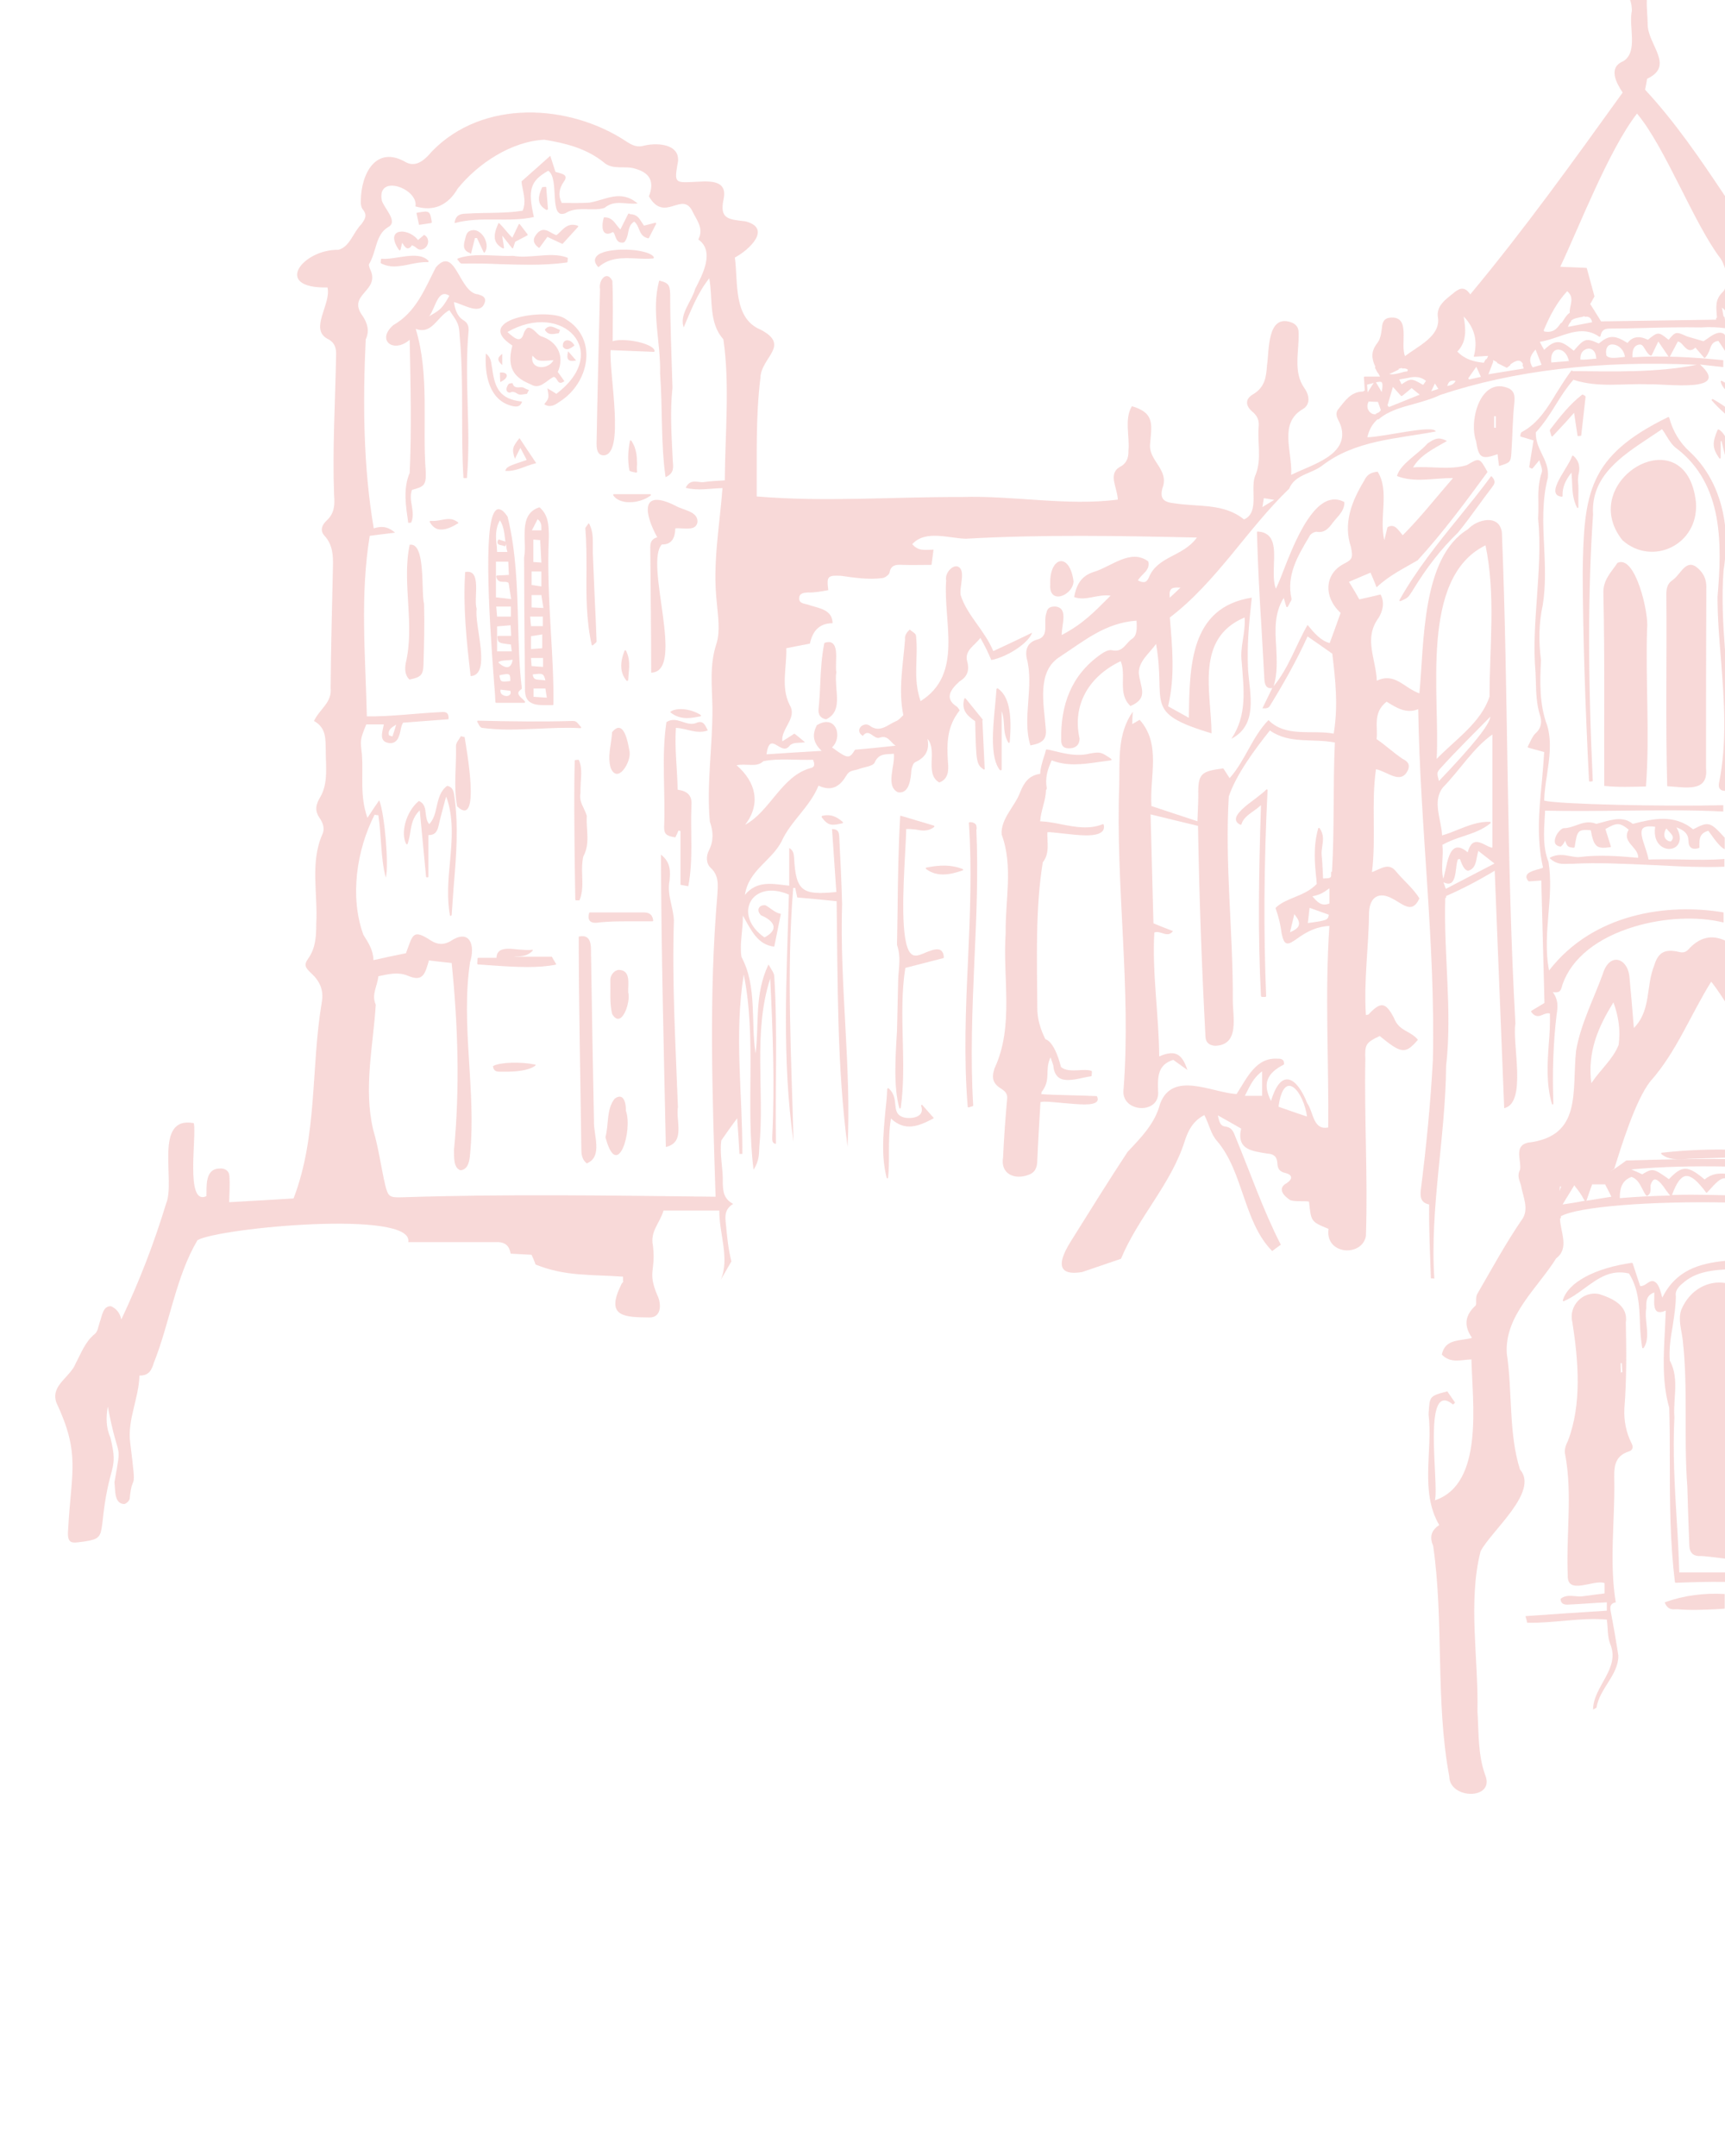 <?xml version="1.0" encoding="utf-8"?>
<!-- Generator: Adobe Illustrator 26.5.2, SVG Export Plug-In . SVG Version: 6.00 Build 0)  -->
<svg version="1.1" id="Calque_1" xmlns="http://www.w3.org/2000/svg" xmlns:xlink="http://www.w3.org/1999/xlink" x="0px" y="0px"
	 width="600px" height="750px" viewBox="0 0 600 750" style="enable-background:new 0 0 600 750;" xml:space="preserve">
<style type="text/css">
	.st0{opacity:0.2;fill:#E0443F;enable-background:new    ;}
</style>
<path class="st0" d="M600.1,275.2c0.1,0,0.2-0.1,0.3-0.2c2.4-14.2,1.2-28.8,0.1-42.8c-0.2-1.9-0.3-3.9-0.5-5.9v48.9
	C600,275.2,600.1,275.2,600.1,275.2z"/>
<path class="st0" d="M600,182.9v11.8C600.4,190.7,600.4,186.7,600,182.9z"/>
<path class="st0" d="M600.7,161.6L600.7,161.6c0.1,0.2,0.1,0.3,0.3,0.3c0.1,0,0.2-0.1,0.3-0.2c0.9-3,0.3-7.1-1.3-9.9v6.8
	C600.2,159.6,600.5,160.6,600.7,161.6z"/>
<path class="st0" d="M601.1,123.3c0.1,0,0.2-0.1,0.2-0.2c0.9-2.7-0.1-4.6-1.3-6.5v5.4c0.3,0.4,0.5,0.8,0.8,1.2
	C600.9,123.3,601,123.3,601.1,123.3z"/>
<path class="st0" d="M377.2,384.2c2.2,0,3.8-0.3,4.4-1.1c0.3-0.4,0.3-1,0-1.6c0-0.1-0.1-0.2-0.2-0.2c-2-0.1-5.5-0.2-9.1-0.3
	c-3.9-0.1-8.1-0.2-10.2-0.4v-0.1l0,0l0,0c0.1,0,0.3-0.2,0.2-0.3c0-0.1-0.1-0.1-0.1-0.2c3.6-4.5,1-7.6,3.2-12.2c0.3,0.9,0.9,2.5,1,3
	c0.1,1.8,0.8,3.2,1.8,4c0.9,0.7,2.1,0.9,3.3,0.9c1.7,0,3.5-0.4,5.3-0.8c1-0.2,1.9-0.4,2.7-0.5c0.1,0,0.2-0.1,0.2-0.3l0.1-1.3
	c0-0.1-0.1-0.2-0.2-0.3c-1.3-0.4-2.9-0.3-4.4-0.2c-2.3,0.1-4.8,0.2-6.2-1.2c-0.2-0.9-2-8.1-5.1-9.5c-0.1,0-0.2-0.1-0.3-0.1
	c-1.7-3.5-2.9-7.1-2.8-11.4c-0.1-16.6-0.7-34,1.9-50.1c2.5-3.2,1.5-6.8,1.6-10.5l0,0c1-0.1,2.9,0.2,5,0.4c2.8,0.3,5.9,0.7,8.5,0.7
	s4.8-0.4,5.7-1.5c0.5-0.6,0.6-1.3,0.4-2.2c0-0.1-0.1-0.1-0.1-0.2c-0.1,0-0.1,0-0.2,0c-4.8,1.9-9.4,1-14.2,0.1c-2.5-0.5-5-1-7.6-1.1
	c0.2-3.7,2-7.3,2-10.8c0.1-0.2,0.2-0.4,0.3-0.5c0-0.1,0-0.1,0-0.2c-0.6-3.4,0.1-6.1,1.7-9.7c5.4,2.1,10.6,1.4,16.2,0.6
	c1.4-0.2,2.9-0.4,4.4-0.6c0.1,0,0.2-0.1,0.2-0.2s0-0.2-0.1-0.3l-0.7-0.5c-2.8-1.8-3.1-2-6.6-1.4c-4.2,1.1-8.3,0.2-12.3-0.8
	c-0.9-0.2-1.9-0.5-2.8-0.6c-0.1,0-0.3,0.1-0.3,0.2c-0.2,0.9-0.5,1.8-0.8,2.7c-0.5,1.7-1.1,3.5-1.2,5.5c0,0,0,0,0,0.1
	c-4,0.5-5.7,3.2-7,6.5c-1.8,4.8-6.8,9.2-6.4,14.6c4.1,11,1.2,22.9,1.4,34.3c-1.1,15.7,3,32.4-3.9,47.1c-1.1,3.5-0.5,5.3,2.6,7.2
	c1.4,0.9,2,1.9,1.8,3.5c-0.6,6.7-1.1,13.4-1.4,20.2c-1,5.8,4,7.9,8.8,6.1c2.4-0.8,3.1-2.7,3.1-5.1c0.2-5,0.8-15.1,1.1-20.2
	c1.3-0.4,4.4,0,7.8,0.3C372.3,383.9,375,384.2,377.2,384.2z"/>
<path class="st0" d="M578.2,451.4c-0.2-0.5-0.3-1-0.4-1.4c-0.4-1.4-0.8-2.7-1.6-3.6c-1.3-1.4-2.4-0.6-3.4,0.1
	c-0.7,0.5-1.4,0.9-2.2,0.9h-0.1l-2.6-7.9c0-0.1-0.2-0.2-0.3-0.2c-12.8,1.8-22.2,6.8-24,13c0,0.1,0,0.2,0.1,0.3
	c0.1,0.1,0.2,0.1,0.3,0c2.6-1.1,4.9-2.8,7.2-4.5c4.7-3.4,9-6.6,15.4-5.1c3.3,5.2,3.6,11.1,3.8,16.8c0.1,3,0.3,6,0.8,9
	c0,0.1,0.1,0.2,0.2,0.2c0.1,0,0.2,0,0.3-0.1c1.6-2.3,1.3-5.3,1-8.2c-0.2-1.8-0.4-3.7-0.1-5.5v-0.5c0-2,0-4.1,2.8-5.1
	c0,0.6,0,1.2,0,1.8c-0.1,2.1-0.1,4.1,1,4.8c0.7,0.4,1.7,0.3,3-0.3c-0.1,2.3-0.2,4.6-0.3,6.8c-0.5,9-1,18.3,1.5,27
	c0.2,6.3,0.2,12.8,0.2,19.1c0,13.8,0.1,28.1,1.8,41.6c0,0.1,0.1,0.2,0.3,0.2l0,0c5.7-0.2,11.2-0.4,17.1-0.3V547h-15.9
	c-0.2-6.1-0.5-12.3-0.9-18.3c-0.7-11.6-1.4-23.7-0.8-35.6c-0.2-2.2,0-4.4,0.1-6.6c0.3-4.4,0.6-8.9-1.7-13.2c-0.3-4,0.3-8.1,1-12
	c0.5-3.4,1.1-6.9,1.1-10.4c-0.3-1.5,0.5-3,2.4-4.5c4.1-3.7,9.4-4.5,14.8-4.8v-3C591,439.5,582.9,441.9,578.2,451.4z"/>
<path class="st0" d="M580.6,145.3c0-0.1-0.1-0.1-0.2-0.2c-0.1,0-0.2,0-0.2,0c-27.9,13.6-29.3,26.4-29.7,54.2
	c0.1,21.5,0.8,44.5,2.2,72.3c0,0.1,0,0.1,0.1,0.2c0.1,0,0.1,0.1,0.2,0.1l0.8-0.1c0.1,0,0.3-0.1,0.2-0.3c-1.7-36.7-1.7-66,0.1-92.5
	c-0.8-13.3,9.7-20.2,19.8-26.9c1.4-0.9,2.8-1.9,4.2-2.8c0.6,0.8,1.1,1.6,1.5,2.3c1.1,1.8,2.2,3.5,3.7,4.5
	c16.1,12.5,15.7,33.1,14.1,51.5c0,7.2,0.6,14.6,1.2,21.8c1.1,14.2,2.2,28.8-0.7,43.1c-0.1,0.7-0.1,1.5,0.4,2
	c0.3,0.4,0.9,0.6,1.6,0.6h0.1v-48.9c-0.7-9.2-1.2-18.6-0.5-27.8c0.2-1.3,0.4-2.6,0.5-3.9v-11.8c-1.2-10.1-5.3-19-12.1-25.4
	C584.3,154.1,581.8,149.9,580.6,145.3z"/>
<path class="st0" d="M327.1,330.5c-1.2-0.7-3.2,0.1-5,0.8c-1.4,0.6-2.7,1.2-3.8,1.1c-0.5,0-1-0.2-1.5-0.7c-3.7-3.8-2.6-23-2-34.4
	c0.2-4,0.4-7.2,0.4-8.9c1.2-0.1,2.3,0.1,3.5,0.2c2,0.4,4.1,0.7,6.2-0.9c0.1-0.1,0.1-0.2,0.1-0.3c0-0.1-0.1-0.2-0.2-0.2l-11.4-3.4
	c-0.1,0-0.2,0-0.2,0c-0.1,0-0.1,0.1-0.1,0.2c-0.6,10.7-0.8,21.9-0.9,32.8c-0.1,4-0.1,7.9-0.2,11.8v0.1c1.1,3.2,0.9,6.1,0.6,9.3
	c-0.1,1.1-0.2,2.2-0.2,3.3l-0.4,17.3c-0.6,9.7-1.2,19.7,0.8,26.8c0,0.1,0.1,0.2,0.3,0.2l0,0c0.1,0,0.2-0.1,0.2-0.2
	c1.1-7.7,0.9-15.9,0.7-23.8c-0.2-8.3-0.4-16.9,0.9-24.9c4.7-1.2,9-2.3,13.2-3.4c0.1,0,0.2-0.2,0.2-0.3
	C328.2,331.7,327.8,330.9,327.1,330.5z"/>
<path class="st0" d="M579.3,557.3c-0.1,0-0.1,0.1-0.2,0.1c0,0.1,0,0.1,0,0.2c1,2.4,2.6,2.3,3.8,2.2c0.2,0,0.4,0,0.6,0
	c4.3,0.4,8.8,0.2,13.2,0c1.1-0.1,2.2-0.1,3.2-0.2v-5.1C592.6,554.1,585.8,555,579.3,557.3z"/>
<path class="st0" d="M339.7,288.4c0-0.7,0-1.5-0.6-1.9c-0.4-0.3-0.9-0.5-1.6-0.5c-0.1,0-0.3,0-0.4,0.1s-0.1,0.1-0.1,0.2
	c1.1,15.8,0.4,32.1-0.3,47.8c-0.8,16.8-1.5,34.1-0.1,50.9c0,0.1,0.1,0.2,0.1,0.2s0.1,0,0.2,0h0.1l1.3-0.4c0.1,0,0.2-0.1,0.2-0.3
	c-1-16.6-0.3-33.5,0.4-49.8c0.7-15.1,1.4-30.8,0.7-46.1L339.7,288.4z"/>
<path class="st0" d="M440.7,274.6c-0.1,0-0.2,0-0.3,0.1c-0.6,0.7-2.1,1.8-3.6,3c-3.4,2.5-7.2,5.4-6.9,7.5c0.1,0.7,0.6,1.3,1.6,1.7
	c0.1,0,0.2,0,0.2,0c0.1,0,0.1-0.1,0.1-0.2c0.7-2.1,2.3-3.2,4.1-4.5c0.9-0.6,1.8-1.3,2.7-2.1c-0.8,25.1-1.1,45,0,66.4
	c0,0.1,0.1,0.2,0.3,0.3c0.4,0,0.8,0,1.2,0l0,0c0.1,0,0.1,0,0.2-0.1s0.1-0.1,0.1-0.2c-0.9-21.7-0.8-45.9,0.5-71.7
	C440.9,274.8,440.8,274.7,440.7,274.6z"/>
<path class="st0" d="M290.9,233.9v-0.1c-0.2-0.8-0.1-2.1-0.1-3.5c0.1-2.5,0.2-5.4-1.2-6.5c-0.6-0.5-1.5-0.6-2.7-0.2
	c-0.1,0-0.2,0.1-0.2,0.2c-0.9,4.5-1.2,9.3-1.4,14c-0.1,3-0.3,6.1-0.6,9c-0.1,1.9,0.7,3,2.5,3.4c0,0,0,0,0.1,0h0.1
	c4.3-2,3.9-6.5,3.5-10.8C290.8,237.4,290.6,235.5,290.9,233.9z"/>
<path class="st0" d="M598.6,132.5c-0.1,0.1-0.1,0.2-0.1,0.3c0.3,1.1,0.8,1.9,1.5,2.6v-2.3c-0.4-0.2-0.7-0.4-1.1-0.6
	C598.8,132.4,598.7,132.5,598.6,132.5z"/>
<path class="st0" d="M518.6,165.7c-3.5,4.8-7.4,9.6-11.1,14.2c-7.4,9.1-15,18.6-20.7,28.8c-0.1,0.1,0,0.2,0,0.3
	c0.1,0.1,0.1,0.1,0.2,0.1h0.1l0.3-0.1c2.2-1,2.4-1.1,3.9-3.5c4.9-8.1,10.1-14.7,15.8-20.2c2.4-2.9,4.7-6.1,6.9-9.1
	c1.6-2.2,3.2-4.4,4.9-6.6l0,0c0.1-0.1,0.1-0.2,0.2-0.3c0.6-0.8,1.4-1.8-0.2-3.5C518.9,165.7,518.8,165.7,518.6,165.7
	C518.7,165.6,518.6,165.7,518.6,165.7z"/>
<path class="st0" d="M320.8,384.4c-0.1-0.1-0.2-0.1-0.3,0c-0.1,0.1-0.2,0.2-0.1,0.3c0.4,1.2,0.3,2.2-0.3,2.9
	c-1.1,1.3-3.6,1.5-5.4,1.2c-2.9-0.7-3.1-2.5-3.3-4.7c-0.2-1.8-0.4-3.8-2.3-5.5c-0.1-0.1-0.2-0.1-0.3,0c-0.1,0-0.2,0.1-0.2,0.2
	c-0.1,2.8-0.4,5.6-0.7,8.3c-0.7,7.8-1.4,15.1,0.5,22.6c0,0.1,0.1,0.2,0.3,0.2l0,0c0.1,0,0.2-0.1,0.2-0.2c0.3-2.8,0.3-5.7,0.3-8.4
	c0-4,0-8,0.7-12.2c4.9,4.6,9.6,2.7,14.7,0c0.1,0,0.1-0.1,0.1-0.2s0-0.2-0.1-0.2L320.8,384.4z"/>
<path class="st0" d="M348.1,268C348.2,268,348.2,268,348.1,268c0.2-0.1,0.3-0.2,0.3-0.3v-20.3c0.6,1.5,0.7,3.1,0.8,4.7
	c0.1,2,0.3,4.1,1.5,6.2c0.1,0.1,0.2,0.2,0.3,0.1c0.1,0,0.2-0.1,0.2-0.2c0.9-10.3-0.4-16.1-4.1-18.7c-0.1-0.1-0.2-0.1-0.3,0
	c-0.1,0-0.1,0.1-0.2,0.2c-0.1,1.7-0.3,3.7-0.5,5.9c-0.8,8.1-1.7,18.2,1.7,22.3C348,267.9,348.1,268,348.1,268z"/>
<path class="st0" d="M366.6,207.1c0.4,0.3,1,0.4,1.5,0.4c0.6,0,1.2-0.2,1.9-0.5c1.6-0.8,3.3-2.5,3.4-4.7c0,0,0,0,0-0.1
	c-0.7-5.2-2.7-7-4.3-7c-0.1,0-0.1,0-0.2,0c-1.9,0.2-3.8,3-3.6,8C365.1,205.6,365.9,206.7,366.6,207.1z"/>
<path class="st0" d="M550.6,137.3c-0.1-0.1-0.2,0-0.3,0c-4.4,3.4-7.8,7.8-11.1,12.1c-0.2,0.3-0.1,0.6,0.1,1.2c0.1,0.3,0.2,0.6,0.3,1
	c0,0.1,0.1,0.2,0.2,0.2c0,0,0,0,0.1,0s0.1,0,0.2-0.1c3-3.2,4.6-4.9,7.4-8.1l1.2,7.9c0,0.1,0.2,0.3,0.3,0.2l0.8-0.1
	c0.1,0,0.2-0.1,0.2-0.2c0.5-4.4,1-8.9,1.5-13.3c0-0.1,0-0.2-0.1-0.3C551.2,137.6,550.9,137.5,550.6,137.3z"/>
<path class="st0" d="M341.8,250.3l-5.9-7.3c-0.1-0.1-0.2-0.1-0.3-0.1c-0.1,0-0.2,0.1-0.2,0.2c-1.2,4.2,1.4,6.1,3.8,7.8
	c0.3,14.2,0.4,15.1,3,16.8h0.1h0.1c0.1-0.1,0.1-0.1,0.1-0.2l-0.8-16.9C341.9,250.4,341.9,250.3,341.8,250.3z"/>
<path class="st0" d="M547.3,158.6c-0.1-0.1-0.2-0.1-0.3-0.1s-0.2,0.1-0.2,0.2c-0.3,1-1.3,2.7-2.4,4.5c-2,3.3-4.1,6.7-3.2,8.5
	c0.3,0.6,1,1,2,1.1c0.1,0,0.2,0,0.2-0.1c0.1-0.1,0.1-0.1,0.1-0.2c-0.1-2.9,0.9-5.3,3.1-8.1c0.1,1,0.1,2.1,0.2,3.1
	c0.1,3.1,0.2,6,1.7,9c0,0.1,0.1,0.2,0.2,0.2c0,0,0,0,0.1,0s0.2-0.1,0.2-0.3c0-1.1,0-2.1,0-3c0-2,0.1-3.9-0.1-5.7
	c-0.1-0.8,0-1.5,0.1-2.4C549.5,163.2,549.7,160.8,547.3,158.6z"/>
<path class="st0" d="M597.8,149.4c-0.1,0-0.1,0-0.2,0c-0.1,0-0.1,0.1-0.2,0.2c-1.9,4.5-1.8,6.3,0.6,9.8c0.1,0.1,0.2,0.2,0.3,0.1
	c0.1,0,0.2-0.1,0.2-0.3v-5.7c0.1,0,0.2,0,0.3-0.1c0.4,1.7,0.8,3.5,1.3,5.3v-6.8C599.4,150.7,598.6,149.8,597.8,149.4z"/>
<path class="st0" d="M334.8,302.3c-4.1-1.6-8-1.4-12.6-0.5c-0.1,0-0.2,0.1-0.2,0.2s0,0.2,0.1,0.3c1.9,1.4,3.9,1.9,5.9,1.9
	c2.2,0,4.5-0.6,6.8-1.4c0.1,0,0.2-0.1,0.2-0.2C335,302.4,334.9,302.3,334.8,302.3z"/>
<path class="st0" d="M595.4,139c-0.1,0.1-0.1,0.2,0,0.3c1.3,1.5,2.9,3.1,4.6,4.6v-2.4c-1.4-1-2.8-1.9-4.3-2.7
	C595.6,138.9,595.5,138.9,595.4,139z"/>
<path class="st0" d="M286,283.8c-0.1,0-0.2,0.1-0.2,0.2s0,0.2,0,0.3c1.4,1.8,2.3,2.6,4,2.6c0.8,0,1.9-0.2,3.2-0.5
	c0.1,0,0.2-0.1,0.2-0.2s0-0.2-0.1-0.3C291,284.1,289,283.1,286,283.8z"/>
<path class="st0" d="M155.7,273.4c-0.1,0-0.2,0-0.2,0c-2.4,1.8-3,4.5-3.6,7.1c-0.5,2.3-1,4.5-2.6,6.2c-0.9-1-1-2.3-1.2-3.6
	c-0.2-1.7-0.3-3.4-2.2-4.4c-0.1-0.1-0.2,0-0.3,0c-4.3,3.6-6.4,11-4.3,14.9c0.1,0.1,0.1,0.1,0.3,0.1c0.1,0,0.2-0.1,0.2-0.2
	c0.4-1.3,0.7-2.6,0.9-3.9c0.4-2.7,0.9-5.4,3.3-7.7l2.2,23.1c0,0.1,0.1,0.2,0.3,0.2h0.2c0.2,0,0.3-0.1,0.3-0.3v-14.4
	c0.1,0,0.1,0,0.1,0c2.8,0,3.2-2.1,3.6-3.9c0.1-0.3,0.1-0.6,0.2-0.9c0.5-2,1-3.9,1.6-6.1c0.2-0.8,0.4-1.6,0.7-2.5
	c2.7,7.3,2,15.3,1.3,22.9c-0.6,6.1-1.1,12.4,0,18.4c0,0.1,0.1,0.2,0.3,0.2l0,0c0.1,0,0.2-0.1,0.3-0.3c0.2-3.3,0.5-6.6,0.7-9.9
	c0.9-10.6,1.8-21.5,0.1-32.3C157.7,275.2,157.4,273.8,155.7,273.4z"/>
<path class="st0" d="M201.6,313.1c1.1-2.7,1-5.6,0.9-8.5c-0.1-2.2-0.1-4.6,0.4-6.7c1.7-3.1,1.5-6.3,1.3-9.4
	c-0.1-1.5-0.2-3.1-0.1-4.6v-0.1c-0.3-1-0.7-1.8-1.1-2.7c-0.8-1.6-1.5-3.2-1.1-5.3c0-1.2,0-2.4,0.1-3.7c0.2-2.6,0.4-5.3-0.6-7.6
	c0-0.1-0.2-0.2-0.3-0.2l-1,0.1c-0.1,0-0.2,0.1-0.2,0.3c-0.3,11.7-0.1,23.8,0,35.5c0.1,4.3,0.1,8.5,0.2,12.7c0,0.1,0.1,0.3,0.3,0.3
	c0.3,0,0.6,0,0.9,0l0,0C201.4,313.3,201.5,313.2,201.6,313.1z"/>
<path class="st0" d="M192,332.9c0-0.1-0.1-0.1-0.2-0.1h-13c0.4-0.1,0.9-0.1,1.3-0.1c1.7-0.1,3.4-0.2,5.1-1.9
	c0.1-0.1,0.1-0.2,0.1-0.3c-0.1-0.1-0.2-0.2-0.3-0.1c-1.3,0.2-3,0-4.7-0.1c-2.7-0.3-5.4-0.6-6.8,0.7c-0.5,0.5-0.8,1.2-0.8,2.2h-6.3
	c-0.1,0-0.3,0.1-0.3,0.2l-0.1,1.8c0,0.1,0,0.1,0.1,0.2c0,0.1,0.1,0.1,0.2,0.1c1.4,0.1,2.8,0.2,4.3,0.3c4.3,0.3,8.7,0.6,12.9,0.6
	c3.4,0,6.6-0.2,9.7-0.8c0.1,0,0.2-0.1,0.2-0.1c0-0.1,0-0.2,0-0.2C192.7,334.2,192.2,333.2,192,332.9z"/>
<path class="st0" d="M202.1,253.2c0.1-0.1,0-0.2,0-0.3l-0.2-0.2c-1.4-1.7-1.5-1.9-2.9-1.9c-9.7,0.3-20.4,0.2-32.8-0.1l0,0
	c-0.1,0-0.2,0.1-0.2,0.1c0,0.1,0,0.2,0,0.3c0.1,0.2,0.3,0.5,0.4,0.7c0.3,0.6,0.6,1.2,1.2,1.4c3.2,0.4,6.4,0.6,9.5,0.6
	c3.3,0,6.7-0.2,9.9-0.3c4.8-0.2,9.8-0.5,14.8-0.2C201.9,253.3,202.1,253.3,202.1,253.2z"/>
<path class="st0" d="M159.1,90.2c0,0.1,0,0.2,0.1,0.2c0.2,0.2,0.3,0.4,0.4,0.5c0.3,0.4,0.6,0.8,1,0.8l0,0c4.5-0.1,9.1,0,13.5,0.2
	c3.4,0.1,6.8,0.2,10.2,0.2c4.3,0,8.6-0.2,12.9-0.8c0.1,0,0.2-0.1,0.2-0.2c0-0.4,0.1-0.8,0.1-1.2c0-0.1-0.1-0.2-0.2-0.3
	c-3.2-1.2-6.9-0.9-10.4-0.6c-2.8,0.2-5.7,0.5-8.4,0c-2.1,0.1-4.3,0-6.4-0.1c-4.4-0.2-8.9-0.4-12.8,1C159.1,90,159.1,90.1,159.1,90.2
	z"/>
<path class="st0" d="M218.7,74.3c-0.1,0-0.2,0.1-0.2,0.1l-2.7,5.4c-0.5-0.4-0.9-1-1.3-1.5c-1-1.3-2-2.7-4.2-2.7
	c-0.1,0-0.3,0-0.3,0.2c-0.5,1.6-0.8,4.3,0.4,5.2c0.7,0.5,1.6,0.4,2.8-0.3c0.4,0.3,0.6,0.9,0.8,1.5c0.4,1,0.8,2.2,2.3,2.2
	c0.2,0,0.5,0,0.7-0.1c0.1,0,0.1,0,0.2-0.1c0.8-1,1.1-2.2,1.3-3.4c0.3-1.5,0.7-2.9,2.1-3.7c0.8,0.6,1.2,1.5,1.6,2.5
	c0.6,1.4,1.1,2.8,3.2,3.3c0.1,0,0.2,0,0.3-0.1l2.5-4.9c0-0.1,0-0.2,0-0.3c-0.1-0.1-0.2-0.1-0.3-0.1c-1.9,0.5-2.9,0.7-3.9,1
	c-0.3-0.4-0.5-0.8-0.8-1.2c-0.9-1.4-1.7-2.8-4.1-2.8C219,74.3,218.8,74.3,218.7,74.3z"/>
<path class="st0" d="M205.8,224.3c0,0.1,0.1,0.2,0.2,0.2h0.1c0.1,0,0.1,0,0.2-0.1c0.3-0.3,0.5-0.4,0.7-0.6c0.3-0.3,0.5-0.4,0.5-0.7
	c-0.2-5.4-0.4-10.8-0.7-16.3c-0.2-4.8-0.4-9.7-0.6-14.5c0-0.9,0-1.8,0-2.7c0-2.4,0.1-4.6-1.2-7.3c0-0.1-0.1-0.1-0.2-0.2
	c-0.1,0-0.2,0-0.2,0.1c-0.3,0.5-0.6,0.8-0.7,1c-0.2,0.3-0.3,0.4-0.3,0.6c0.4,4.9,0.4,9.8,0.4,14.6
	C203.9,207.1,203.9,215.8,205.8,224.3z"/>
<path class="st0" d="M223.8,317.4C223.7,317.4,223.7,317.4,223.8,317.4c-2.9,0-5.6,0-8.4,0c-3.5,0-6.9,0-10.2,0
	c-0.1,0-0.2,0.1-0.3,0.2c-0.3,1.3-0.2,2.2,0.3,2.8c0.4,0.4,1,0.6,1.8,0.6c0.1,0,0.3,0,0.4,0c5-0.6,9.7-0.5,14.6-0.5
	c1.6,0,3.2,0,4.9,0c0.1,0,0.2,0,0.2-0.1c0.1-0.1,0.1-0.1,0.1-0.2C226.9,317.8,225.4,317.4,223.8,317.4z"/>
<path class="st0" d="M208.1,92.9L208.1,92.9c0.1,0,0.2,0,0.2-0.1c3.9-3.3,8.3-3.1,13-2.9c1.9,0.1,4,0.2,5.9,0c0.1,0,0.2-0.1,0.2-0.2
	s0-0.2,0-0.3c-1.3-2-8.3-3-13.6-2.4c-2.1,0.2-5.9,0.8-6.7,2.8c-0.4,0.9-0.1,1.8,0.8,2.9C208,92.8,208,92.9,208.1,92.9z"/>
<path class="st0" d="M227.4,122.4c0.1,0,0.2,0,0.2-0.1c0.1-0.1,0.1-0.1,0.1-0.2c-0.2-1.5-3.1-2.4-4.7-2.9c-2.9-0.8-7.5-1.3-9.9-0.5
	c0-7,0.2-14.1-0.1-21c-2-3.9-4.9-0.1-4.3,2.9c-0.4,17.9-0.9,35.9-1.2,53.8c0,2.6,0.7,3.9,2.3,4c7.8,0.2,2-28.4,2.6-36.6L227.4,122.4
	L227.4,122.4z"/>
<path class="st0" d="M185.7,83.8c0.1,0.8,0.6,1.6,1.6,2.3c0,0,0.1,0.1,0.2,0.1c0.1,0,0.2,0,0.2-0.1l2.7-3.7c1.8,0.9,3.4,1.6,5.1,2.4
	c0.1,0.1,0.2,0,0.3-0.1L201,79c0.1-0.1,0.1-0.2,0.1-0.3s-0.1-0.2-0.2-0.2c-2.9-1-4.5,0.6-5.9,2c-0.5,0.5-1,1-1.5,1.3
	c-0.6-0.2-1.1-0.5-1.7-0.8c-1.5-0.9-3.1-1.8-4.9,0.1C186,82.1,185.6,83,185.7,83.8z"/>
<path class="st0" d="M139,87.1C139,87.1,139.1,87.1,139,87.1c0.2,0,0.2-0.1,0.3-0.2l0.6-2.5c0.1,0.2,0.2,0.4,0.3,0.5
	c0.4,0.7,0.9,1.4,1.6,1.5l0,0c0.5,0,1-0.3,1.5-1.1c0.3,0.1,1,0.5,1.4,0.8c0.7,0.7,1.5,0.9,2.3,0.6c1-0.3,1.8-1.3,1.9-2.4
	c0.1-1-0.3-1.9-1.2-2.5c-0.1-0.1-0.2-0.1-0.3,0l-2,1.7c-2-2.6-5.7-3.6-7.4-2.5c-0.7,0.4-1.9,1.9,0.6,5.7
	C138.9,87,138.9,87.1,139,87.1z"/>
<path class="st0" d="M142.7,91.9c2-0.4,4.1-0.8,6.1-0.7c0.1,0,0.2-0.1,0.3-0.2c0-0.1,0-0.2-0.1-0.3c-2.3-2.4-6.4-1.8-10.3-1.2
	c-2.1,0.3-4.2,0.7-5.9,0.5c-0.1,0-0.1,0-0.2,0.1c-0.1,0-0.1,0.1-0.1,0.2c0,0.3-0.1,0.7-0.1,1c0,0.1,0,0.2,0.1,0.3
	c1.6,0.8,3.1,1.1,4.7,1.1C139.2,92.6,141,92.3,142.7,91.9z"/>
<path class="st0" d="M186,370.3c-5-1-12-0.8-14.4,0.5c-0.1,0.1-0.2,0.2-0.1,0.3c0.3,1.8,1.6,1.7,2.7,1.7c0.2,0,0.4,0,0.6,0l0,0
	c0.6,0,1.1,0,1.7,0c4.4,0,8.1-0.8,9.7-2.1c0.1-0.1,0.1-0.2,0.1-0.3C186.2,370.4,186.1,370.3,186,370.3z"/>
<path class="st0" d="M163.7,88.2h0.1c0.1,0,0.1-0.1,0.1-0.2l1.3-5.2h0.7l2.3,4.9c0,0.1,0.1,0.1,0.2,0.2c0.1,0,0.2,0,0.2-0.1
	c1.2-1.7,0.6-3.9-0.3-5.4c-1.1-1.7-2.7-2.6-4.1-2.3c-1.9,0.3-2.1,1.8-2.4,3c0,0.1-0.1,0.3-0.1,0.4s-0.1,0.3-0.1,0.4
	c-0.3,1.3-0.7,3.2,1.8,4.1C163.6,88.2,163.6,88.2,163.7,88.2z"/>
<path class="st0" d="M226.3,172.4c0.1-0.1,0.1-0.2,0.1-0.3s-0.1-0.2-0.3-0.2h-12.6c-0.1,0-0.2,0.1-0.2,0.1c0,0.1,0,0.2,0,0.3
	c0.8,1.2,2.2,2,4.1,2.3c0.6,0.1,1.1,0.1,1.7,0.1C221.7,174.7,224.4,173.8,226.3,172.4z"/>
<path class="st0" d="M178.1,86.3c0.1,0.1,0.1,0.1,0.2,0.1l0,0c0.1,0,0.2-0.1,0.2-0.2l0.7-2.1l4.2-2.2c0.1,0,0.1-0.1,0.1-0.2
	s0-0.2,0-0.2l-2.7-3.5c-0.1-0.1-0.2-0.1-0.2-0.1c-0.1,0-0.2,0.1-0.2,0.2l-2.2,4.6c-0.9-0.9-1.7-1.8-2.5-2.8c-0.6-0.7-1.3-1.5-2-2.2
	c-0.1-0.1-0.2-0.1-0.2-0.1c-0.1,0-0.2,0.1-0.2,0.2c-2,4.4-1.6,6.9,1.6,8.6c0.1,0,0.2,0,0.3,0c0.1-0.1,0.1-0.2,0.1-0.3l-0.6-4h0.1
	L178.1,86.3z"/>
<path class="st0" d="M219.6,153.3c-0.1-0.1-0.2-0.1-0.3-0.1s-0.2,0.1-0.2,0.2c-0.7,3.6-0.8,6.8-0.2,10.2c0.1,0.3,0.5,0.4,1.3,0.6
	c0.3,0.1,0.6,0.1,1,0.2c0,0,0,0,0.1,0s0.1,0,0.2-0.1c0.1-0.1,0.1-0.1,0.1-0.2c-0.1-0.9-0.1-1.8,0-2.6
	C221.5,158.8,221.5,156.2,219.6,153.3z"/>
<path class="st0" d="M218.2,236.8C218.3,236.8,218.3,236.7,218.2,236.8c0.2,0,0.3-0.1,0.3-0.2c0-0.5,0.1-1,0.1-1.5
	c0.3-3.1,0.6-6-0.9-8.8c0-0.1-0.1-0.1-0.2-0.1c-0.1,0-0.2,0.1-0.3,0.2c-1.7,4.5-1.5,7.7,0.8,10.5
	C218.1,236.7,218.2,236.8,218.2,236.8z"/>
<path class="st0" d="M233.3,247.5c-0.1,0-0.1,0.1-0.1,0.2c0,0.1,0,0.2,0.1,0.2c1.8,1.4,3.7,1.9,5.7,1.9c1.5,0,3-0.3,4.6-0.6
	c0.1,0,0.2-0.1,0.2-0.2c0-0.1,0-0.2-0.1-0.3C240.4,246.6,235.7,246,233.3,247.5z"/>
<path class="st0" d="M159.4,181.9c0-0.1,0-0.2-0.1-0.2c-2-1.6-3.9-1.2-5.9-0.8c-1.1,0.2-2.3,0.4-3.6,0.3c-0.1,0-0.2,0-0.3,0.1
	s-0.1,0.2,0,0.3c0.7,1.3,1.7,2.2,2.9,2.5c0.4,0.1,0.8,0.1,1.2,0.1c1.5,0,3.4-0.7,5.6-2.1C159.4,182.1,159.4,182,159.4,181.9z"/>
<path class="st0" d="M190.4,72.9c0.1,0,0.1,0,0.1,0c0.1-0.1,0.1-0.2,0.1-0.2l-0.6-7.5c0-0.1-0.1-0.2-0.3-0.2l0,0
	c-0.3,0-0.7,0.1-1,0.1c-0.1,0-0.2,0.1-0.2,0.2c-1.8,4-1.3,6.2,1.7,7.8C190.3,72.9,190.4,72.9,190.4,72.9z"/>
<path class="st0" d="M145.9,78.2L145.9,78.2l4-0.6c0.1,0,0.1,0,0.2-0.1c0-0.1,0.1-0.1,0.1-0.2c-0.3-2-0.5-2.9-1.1-3.4
	c-0.7-0.5-1.7-0.3-4,0.1c-0.1,0-0.1,0.1-0.2,0.1c0,0.1-0.1,0.1,0,0.2l0.8,3.7C145.6,78.1,145.7,78.2,145.9,78.2z"/>
<path class="st0" d="M578,401c-0.1,0-0.2,0.1-0.2,0.2s0,0.2,0.1,0.3c2.5,2,5.4,1.8,8.2,1.7c0.6,0,1.1-0.1,1.7-0.1
	c2.1-0.1,4.1-0.1,6.2-0.2c2-0.1,4-0.1,6-0.2v-2.8C591.9,399.8,584.2,400.3,578,401z"/>
<path class="st0" d="M183.9,243.9c1.3,1.2,3.3,1.4,5.4,1.4c0.6,0,1.1,0,1.7,0c0.4,0,0.8,0,1.2,0c0.1,0,0.3-0.1,0.3-0.3
	c0.1-8.4-0.4-16.9-0.9-25.2c-0.6-10.8-1.2-21.9-0.7-32.9c0-0.4,0-0.8,0-1.3c-0.1-3-0.2-6.4-3.1-9c-0.1-0.1-0.2-0.1-0.3-0.1
	c-5.3,1.8-5.1,6.9-5,11.9c0.1,2,0.1,3.9-0.2,5.5c0,11.2,0.1,22.5,0.2,33.5c0,4.3,0.1,8.6,0.1,13C182.7,242,183.1,243.1,183.9,243.9z
	 M184.7,228.9h4.2v3.1l-4-0.3L184.7,228.9z M184.7,225.8v-4.5l3.9-0.6v4.8L184.7,225.8z M190.2,242.7l-4.6-0.3v-2.9h4.1L190.2,242.7
	z M187.8,236.5c-1.4-0.1-2.3-0.1-2.5-1.9c3.5-0.4,3.8-0.4,4.4,2.1C189,236.6,188.4,236.5,187.8,236.5z M189,211.5l-4.1-0.2V207h3.4
	L189,211.5z M188.3,195.7l-2.8-0.2v-7.8l2.4,0.2L188.3,195.7z M187,180.6c1.4,1.1,1.3,2.2,1.3,3.4c0,0.2,0,0.3,0,0.5H185L187,180.6z
	 M184.9,198.8h3.4v5.2l-3.4-0.5V198.8z M188.8,214.5v3.3h-4.1l-0.3-3.3H188.8z"/>
<path class="st0" d="M172.3,244.2c0,0.1,0.1,0.3,0.3,0.3h9.8c0.1,0,0.2-0.1,0.2-0.2c0-0.1,0-0.2,0-0.3c-0.3-0.3-0.6-0.6-0.9-0.9
	c-0.8-0.7-1.5-1.4-1.4-2.1c0-0.4,0.4-0.8,1.1-1.3c0.1-0.1,0.1-0.2,0.1-0.3c-0.9-7.5-1.1-15.3-1.3-22.9c-0.3-12.1-0.7-24.7-3.6-36.6
	v-0.1c-1.4-2.1-2.5-2.9-3.6-2.6c-4.9,1.7-3.2,33.4-1.1,60.9C172.2,241.3,172.3,243.5,172.3,244.2z M172.6,211h5.1v3.5h-4.8
	L172.6,211z M177.2,241.8c-0.6,0.5-1.6,0.4-2.4-0.1c-0.4-0.2-0.9-0.8-0.7-1.8l3.4,0.4C177.7,240.8,177.7,241.4,177.2,241.8z
	 M173.7,234.9c2-0.4,3-0.6,3.4-0.2c0.4,0.3,0.4,1,0.4,2.2C174.2,237.3,174.1,237.3,173.7,234.9z M176.9,232
	c-0.9,0.3-2.2-0.2-3.6-1.6c0.8-0.6,1.7-0.6,2.8-0.7c0.6,0,1.4-0.1,2.2-0.2C178.1,230.9,177.6,231.7,176.9,232z M172.9,226.7v-8.8
	l4.7-0.4l0.2,3.7h-4.5c-0.1,0-0.1,0-0.2,0.1c-0.1,0.1-0.1,0.1-0.1,0.2c0.2,2.2,0.4,2.2,4.7,2.7l0.3,2.4h-5.1V226.7z M176.8,195.5
	l0.2,4.5l-4.1,0.2c-0.1,0-0.1,0-0.2,0.1c0,0.1-0.1,0.1-0.1,0.2c0.3,1.9,1.6,1.9,2.6,1.9c0.7,0,1.3,0,1.7,0.4l0.9,5.6l-5.3-0.6v-12.4
	h4.3V195.5z M173.9,181c1.3,2.1,1.5,4.3,1.8,6.7c0,0.2,0.1,0.5,0.1,0.7l-2.2-0.7c-0.1,0-0.3,0-0.3,0.1c-0.3,0.5-0.3,0.9-0.2,1.2
	c0.2,0.5,0.8,0.6,1.4,0.7c0.3,0.1,0.7,0.1,0.9,0.3h0.1h0.1c0.1,0,0.1-0.1,0.2-0.2l0.2-0.5c0.1,0.9,0.2,1.8,0.5,2.7h-3.6
	c0-0.6-0.1-1.2-0.1-1.8C172.4,187,172.2,183.9,173.9,181z"/>
<path class="st0" d="M584.8,455.6c-1.2,3.4,0.1,7.1,0.5,10.6c1.9,16.7,0.3,34,1.6,51c0.2,6.9,0.4,13.7,0.7,20.6c0.1,2,1,3.3,3.1,3.5
	c2.2-0.1,5.7,0.5,9.3,0.9v-95.9C594.2,445.4,587.8,448.5,584.8,455.6z"/>
<path class="st0" d="M558.9,563.4c0.4,3,0.2,5.9,1.1,8.3c3.8,8.7-5.8,14.8-5.9,23c0.7-0.4,1.1-0.5,1.2-0.7
	c1.1-6.7,7.7-11.4,7.6-18.1c-0.8-5.2-1.7-10.4-2.7-15.6c-0.3-1.7,0.2-2.6,1.8-2.9c-2.3-14.1-0.3-28.1-0.5-42.1
	c-0.1-4.4-0.3-8.7,5.1-10.4c1.3-0.4,1.6-1.5,0.9-2.8c-1.9-3.8-2.7-7.9-2.5-12.1c0.8-10,0.7-20.1,0.5-30c0.9-5.8-4.7-8.4-9.2-9.8
	c-5.7-1.3-10.8,4.1-9.4,9.7c2.1,13.4,3.4,28.6-1.6,41.5c-0.7,1.3-1.3,3.2-0.9,4.5c2.6,13.8,0.3,28,0.9,42c-0.3,7.3,9,1.4,12.8,2.8
	c0,1,0,2.1,0,3.6c-2.7,0.3-5.2,0.7-7.7,1s-5.3-1-7.6,0.9c0.1,1.9,1.4,2,2.5,2c4.6-0.2,9-0.6,13.6-0.8c0,1.2,0,1.9,0,2.9
	c-9.4,0.6-18.7,1.2-28.3,1.9c0.3,1,0.5,1.8,0.6,2.3C540.6,564.7,549.7,562.6,558.9,563.4z M563.7,474.2c0.1,0,0.2,0,0.4,0
	c0.1,1,0.1,2.1,0.2,3.1c-0.2,0.1-0.4,0.1-0.5,0.2C563.7,476.3,563.7,475.2,563.7,474.2z"/>
<path class="st0" d="M558,273.4c4.9,0.5,9.5,0.3,14.5,0.2c1.4-18.2-0.2-36.6,0.4-55c0.7-4.9-4-25.8-10.3-22.8
	c-2.1,3.2-5.1,5.9-4.9,10.6C558.2,228.9,557.9,250.7,558,273.4z"/>
<path class="st0" d="M581.9,201.7c-2,1.3-2.3,3-2.3,5.1c0.2,22.3-0.3,44.4,0.3,66.7c6.1,0.3,14.4,2.4,13.5-6.2
	c0-21.1,0-42.2,0.1-63.2c0-2.7-1-4.7-2.9-6.4C586.5,194,584.7,199.7,581.9,201.7z"/>
<path class="st0" d="M589.9,174.8c-3.3-30.5-42-7.7-25.6,13.1C574.5,197.1,590.9,189.7,589.9,174.8z"/>
<path class="st0" d="M520.9,158c0.1,1.2,0.3,2.5,0.5,4.1c3.8-1.1,4.1-1.3,4.3-4.6c0.4-5.7,0.4-11.4,1-17.1c0.2-2.2,0.3-4-1.7-5.2
	c-9.9-4.6-14.2,11-11.6,18.2C514.3,159.3,515.3,160,520.9,158z M519.7,144.8c0.2,0,0.4,0,0.6,0c0,1.3,0,2.7,0,4c-0.2,0-0.4,0-0.6,0
	C519.7,147.5,519.7,146.1,519.7,144.8z"/>
<path class="st0" d="M587.8,329.7c-1,1.2-1.9,1.9-3.6,1.5c-4.9-1.2-7.4-0.1-8.8,4.6c-3,7.4-1,15.6-7.1,21.8
	c-0.5-6.4-1-11.9-1.5-17.4c-0.5-7.1-7-9.1-9.3-1.4c-3.2,8.8-7.7,17.4-9.3,26.7c-1.5,14.3,2.2,29.8-16.8,32c-5,1.2-2.1,6.3-2.7,9.4
	c-1.1,2.1-0.2,3.6,0.3,5.3c0.7,4.1,3.1,8.6,0.2,12.3c-5.6,8.2-10.3,16.9-15.3,25.5c-0.9,1.5-0.1,3.7-0.7,4.2
	c-3.7,3.4-4.1,7-1.2,11.2c-4.2,1.2-9.3,0.2-10.5,5.8c3,3.2,6.7,1.8,10.3,1.7c0.3,14.7,4.5,43.3-12.7,49c1.5-5.7-4.6-42.4,6.3-33.3
	c0.2-0.2,0.5-0.4,0.7-0.7c-0.9-1.3-1.8-2.6-2.7-3.9c-6.4,1.7-6.1,1.7-6.5,8c1.5,12.8-3.1,26.9,3.7,38.5c-3.1,2.1-3.3,4.5-2.1,7.3
	c3.8,26.5,0.7,53.8,5.6,80.2c0.1,8,16,8.2,12.5-0.5c-2.6-7.2-2.2-14.7-2.7-22.1c0.4-18.3-3.4-38.2,1.1-55.8
	c3.8-7.2,20.4-20.7,13.7-28.4c-4-12.5-2.6-27.2-4.6-40.4c-0.8-13.2,10.8-22.8,17.2-33.1c4.6-3.4,1.5-9,1.3-13.8
	c0.1,0,0.3-0.1,0.3-0.3l0,0c0-0.1,0-0.2,0-0.2c0-0.1,0-0.2,0-0.3c6-3.4,31.5-5.3,57.4-4.8v-2.5c-3.9-0.1-7.8-0.2-11.6-0.2
	c-2.4,0-4.7,0-7.1,0.1c0,0,0,0,0-0.1c1.5-4.1,3-6.2,4.7-6.5c0.1,0,0.2,0,0.4,0c1.7,0,3.8,1.8,6.7,5.7c0,0.1,0.1,0.1,0.2,0.1l0,0
	c0.1,0,0.1,0,0.2-0.1c3.2-3.5,4.6-5.1,6.4-4.9v-1.6c-2.5-0.2-4.9,0-7.3,2c-5.8-4.9-7.8-5-12.4-0.1c-5.4-3.8-5.6-3.9-9.3-1.7
	c-1.1-0.5-2.3-1.1-3.8-1.7c10.8-1,21.8-1.2,32.9-1v-2.6c-10.6-0.1-21.9,0.1-34.6,0.5c-0.1,0-0.1,0-0.2,0.1c-2.1,1.6-3.9,2.8-5.5,3.8
	c0.5-0.3,1-0.7,1.5-1.1c2.4-7.6,7.3-23.7,12.5-30.3c9.1-10.2,14-23.2,21.2-34.7c0.4,0.4,2.4,3.1,5.1,7.3v-21.5
	C596.2,325.4,592.1,325.4,587.8,329.7z M542.4,414.3C542.3,414.3,542.3,414.3,542.4,414.3l0.2-1.6l0.4,0.1L542.4,414.3z M543.5,419
	l4.1-6.7l0.1,0.2c1.7,2.2,1.9,2.4,3.5,5.2l0,0C548.8,418.2,546.2,418.6,543.5,419z M567.5,409.4c1.9,0.7,2.8,2.3,3.7,4.1
	c0.4,0.8,0.8,1.6,1.4,2.4c0.1,0.1,0.2,0.1,0.4,0.1c1.2-0.8,1.1-1.8,1.1-2.7c0-0.4,0-0.7,0-1c0.4-1.3,0.9-1.9,1.4-2
	c1.2-0.2,2.9,2.1,4.1,3.9c0.5,0.6,0.9,1.2,1.3,1.7c-5.9,0.1-11.7,0.4-17.5,0.9C563.4,412.6,564.6,410.5,567.5,409.4z M560.5,416.3
	c-2.9,0.5-5.8,0.9-8.7,1.4l0,0c0.8-2.3,1.3-3.9,2-5.7h4.5L560.5,416.3z M563,363.5c-2,5-6.1,8.3-9.5,13.3
	c-1.4-10.9,2.4-19.6,7.7-28.1C563,353.6,563.7,358.5,563,363.5z"/>
<path class="st0" d="M567.8,124.3c-0.1-2.5,0.5-3.8,1.8-4.3c1.4-0.5,1.8,0.2,2.6,1.5c0.5,0.8,1,1.7,1.9,2.2c0.1,0,0.1,0,0.2,0
	c0.1,0,0.1-0.1,0.2-0.1l2.3-4.8l3.6,5.3c0.1,0.1,0.2,0.1,0.2,0.1c0.1,0,0.2-0.1,0.2-0.1l2.8-5.3c0.8,0.1,1.4,0.8,2,1.5
	s1.3,1.4,2.2,1.5c0,0,0,0,0.1,0c0.6,0,1.2-0.3,1.8-0.9l3,3.5c0,0.1,0.1,0.1,0.2,0.1c0.1,0,0.1,0,0.2-0.1c0.8-0.8,1.2-1.8,1.6-2.8
	c0.5-1.5,1-2.8,3-3c0.8,1.1,1.6,2.4,2.4,3.6v-5.4c-0.1-0.2-0.2-0.3-0.3-0.5c0,0,0-0.1-0.1-0.1c-1.9-1.3-4.3,0.5-6.1,1.8
	c-0.4,0.3-0.8,0.5-1.1,0.7c-1.4-0.4-2.7-0.8-4.1-1.2c-0.6-0.2-1.2-0.3-1.7-0.5c-3.7-1.7-3.9-1.7-6.3,1.2l-0.4-0.3
	c-3.1-2.5-3.4-2.5-6.8,0.3c-3.1-1.5-5.4-1.1-7.1,1.1c-4.5-2.8-6.4-2.8-10,0.2c-4.4-2-5-1.8-8.7,2.5c-4.1-3.3-6-4.5-10.3-0.3
	c-0.4-0.7-0.9-1.5-1.5-2.8c2.2-0.3,4.4-1.1,6.5-1.8c4.9-1.7,9.5-3.2,14.1,0c0.1,0.1,0.2,0.1,0.3,0c0.1,0,0.1-0.1,0.2-0.2
	c0.4-2.2,1.5-2.6,3.4-2.6c3.9,0,8-0.1,11.8-0.2c6.5-0.2,13.3-0.3,19.9-0.2c2.9-0.2,5.7-0.1,8.5,0.3v-2.6c-0.1,0-0.1,0-0.2,0.1
	c-0.1-0.3-0.1-0.6-0.2-1c0-0.1,0-0.3-0.1-0.4c0-0.1-0.2-0.2-0.3-0.2l0,0c-0.2-0.9-0.3-1.9-0.6-3.1c0.6,0.4,1,0.8,1.3,1.3v-8.5
	c-0.2,0.7-0.5,1.3-0.9,1.7c-3,2.8-2.3,5.6-2.1,9c-0.1,0-0.1,0-0.2,0.1c-0.1,0.1-0.1,0.1-0.1,0.2v0.2c0,0.1,0,0.2,0,0.2l-40,0.6
	l-2-3.2l0,0c-0.1-0.2-0.2-0.3-0.3-0.5l-1.4-2.2l-0.1-0.1c0.5-0.9,1.1-1.9,1.5-2.7c-0.9-3.4-1.8-6.5-2.7-9.9
	c-0.8-0.1-8.2-0.3-9.2-0.4c6.6-13.9,16.8-40.5,26.7-53.3c10,12,19.6,38,29.1,50.5c0.6,0.9,1.1,2.1,1.5,3.4V68.2
	c-8.6-12.9-17.3-25.7-27.8-37c0.3-1.3,0.5-2.6,0.7-3.8c9.7-4.5,0.3-11.7,0.2-18.9c0-2.7-0.4-5.6-0.3-8.5H567
	c0.4,1.1,0.6,2.3,0.6,3.8c-1.2,5.4,2.3,14.3-3,17.5c-5.3,2.2-2.5,7.4-0.2,10.9c-17.2,23.9-34.1,47.5-53,70.2
	c-1.9-2.8-3.6-2.2-5.4-0.8c-3,2.5-6.7,4.7-5.8,9.2c0.6,6.3-7,9.6-11.5,13.1c-1.8-4.3,2.2-14.1-5.2-13.4c-1.9,0.2-2.6,1.3-2.8,3.2
	c-0.2,1.9-0.5,4.2-1.6,5.6c-2.4,3-2,5.6-0.7,8.3c-0.1,0.1-0.2,0.2-0.1,0.4l0,0l0,0c0.3,0.6,0.6,1.2,0.9,1.7c0,0,0,0,0.1,0
	c0.1,0.2,0.3,0.5,0.4,0.7s0.2,0.4,0.3,0.6h-5.3c-0.1,0-0.1,0-0.2,0.1s-0.1,0.1-0.1,0.2l0.3,4.4v0.1l0,0c-0.3,0.2-0.5,0.4-0.7,0.4
	c-4.2,0.1-6.2,3.3-8.4,6c-1.8,2.1,0.2,4,0.8,6c3.1,10.1-10.1,13.4-17.3,17c0.5-8.1-4.4-17.8,3.9-22.8c2.8-1.5,2.6-4.7,0.7-7.4
	c-4-5.6-1.8-12.8-2-19.2c0-1.7-0.7-2.9-2.4-3.6c-8.6-3.2-7.8,9.6-8.6,14.9c-0.3,4.1-0.7,7.6-4.9,10.1c-2.8,1.6-2.6,4-0.2,6
	c1.8,1.5,2.4,3.1,2.2,5.2c-0.5,5.5,1.1,11-1,16.6c-2.3,4.5,1.6,13.2-4.1,15.7c-7-5.7-15.7-4.3-24.1-5.6c-3.9-0.4-5.2-1.6-4.3-5.2
	c2.5-6.4-4.5-9.4-4.3-15c0.5-6.8,2-11.2-6.3-13.6c-2.7,4.5-0.7,10.5-1.2,15.5c0.1,2.6-0.8,4.6-3.1,5.7c-4.1,2.5-0.7,7.2-0.6,11.3
	c-17.7,2.3-36.5-1.5-54.4-0.9c-23.8-0.1-47.4,1.8-71.2-0.2c0.1-13.9-0.4-27.5,1.3-41.3c0.2-7.1,10.6-11.2,0.1-16.7
	c-9.7-4-7.8-16.6-9-25.1c5.2-2.8,12.9-10.2,3.7-12.6c-6-0.7-9.1-0.8-7.6-7.8c1.5-7.2-5.9-6.1-10.7-5.9c-6.1,0.3-6.4,0.1-5.4-5.9
	c1.8-7.1-6.3-7.9-11.3-6.8c-2.6,0.8-4.3,0-6.3-1.3c-20-13.3-50-14.9-67.7,3.3c-2.2,2.6-5.3,5.8-9,3.9c-10.5-6.2-15.7,3.9-15.8,13.3
	c-0.1,1,0.1,2.4,0.8,3.2c1.6,2,0.5,3.4-0.6,5c-2.8,2.7-4,7.9-8,8.9c-12.5-0.2-23,13.5-3.8,13.1c1.4,5.7-6.3,14.3-0.1,17.8
	c2.7,1.3,3.2,3.3,3.1,5.9c-0.3,16.1-1.3,32.4-0.7,48.5c0.3,3.6,0.1,6.4-2.6,8.9c-1.5,1.4-2.5,3.4-0.7,5.3c2.9,3.2,3,7,2.9,10.9
	c-0.3,14-0.7,28.1-0.8,42.1c0.5,5-3.7,7.1-5.8,11.4c4.4,2.4,4,6.5,4.1,10.3c0,5.3,0.9,11.2-1.8,16c-1.6,2.6-2.2,4.8-0.3,7.5
	c1.1,1.6,1.9,3.7,0.9,5.7c-4.3,9.8-1.5,20.7-2.1,31c0,4.3-0.2,8.6-2.9,12.3c-1.4,2-1,3,1.2,5c3,2.8,4.4,5.9,3.6,10.2
	c-3.8,22.6-1.4,46.3-9.8,68.1c-7.8,0.5-15.3,0.9-22.4,1.3c0.1-3.4,0.3-6.2,0.1-9c-0.1-2-1.6-2.9-3.6-2.7c-4.9,0.2-4.3,6.1-4.4,9.6
	c-7.5,3.5-3.3-20.9-4.4-25.4c-14.1-2.6-6.3,20-9.6,27.9c-4.3,14.1-9.2,26.8-15.6,40.4c-0.5-2.4-1.9-3.9-3.6-4.6
	c-2.8-0.2-3.1,3.4-3.9,5.5c-0.5,1.5-0.7,3.4-1.8,4.2c-3.3,2.7-4.6,6.5-6.5,10c-1.9,5.1-8.9,7.7-6.8,13.8c8.4,17.9,5.2,23.8,4.1,44.1
	c-0.5,5.7,1.6,4.7,5.9,4.2c4.9-0.8,5.4-1.5,6-6.3c2.2-21.7,5.8-17.5,2.8-29.8c-1.5-3.4-1.6-7-0.9-10.8c3.8,20.2,5,11,2.3,26.4
	c0.4,2.6-0.2,7.4,3.4,7.5c0.7-0.1,1.7-1,1.9-1.8c1-10.4,2.6-0.1,0.2-19.4c-1.1-8,3-15.5,3.2-23.5c3.5,0.1,4.3-2.2,5-4.4
	c5.5-13.8,7.7-30.1,15.2-42.7c7.6-4.3,75.5-10.7,73.3,0.7c10,0,20,0,30.1,0c3.1-0.2,5,0.8,5.5,4c2.5,0.1,4.9,0.3,7.3,0.4
	c0.6,1.4,1.1,2.5,1.4,3.4c10.6,4.2,19.1,3.4,30.4,4.2c0,1.2,0,1.8,0.1,2c-0.1-0.2-0.4-0.1-1.2,1.8c-4.7,10.2,1.8,10.3,10.1,10.4
	c4.5,0.2,4.4-4.9,2.9-7.8c-3.5-8.4-0.4-8.2-1.5-17.2c-1-5,2.3-7.6,3.7-12.2c6.3,0,12.8,0,19.4,0c-0.1,8,3.7,16.7,0.5,24.1l3.7-6.4
	c-1.1-4.3-1.5-8.6-1.9-12.8c-0.3-2.7-0.6-5.3,2.5-7.2c-3.3-1.8-3.5-4.3-3.6-7.2c0.2-4.9-1.2-10.1-0.5-14.9c1.7-2.5,3.5-5,5.5-7.7
	c0.3,4.3,0.6,8.4,0.8,12.4c0.3,0,0.7,0,1,0c0.1-20.8-2.9-41.6,0.5-62.4c4.5,22.5,0.6,45.3,3.4,67.9c2-3.1,1.9-5.5,2-7.9
	c1.9-19.5-2.3-39.8,3.8-58.6c0.9,18.3,1.6,36.7,0.7,55.1c0,1.1-0.1,2.3,1.3,2.4c-0.3-19.5,0.6-39-0.6-58.4c-0.1-1.1-1-2.2-2-4
	c-5,10.5-3.2,20.9-4.5,31c-1.7-11.1,0.6-23.4-4.9-33.6c-0.7-4.6,0.5-9,0.5-14.4c2.9,5.2,5.2,10.2,10.9,10.8c0.9-4.3,1.6-8,2.3-11.4
	c-2.2-0.4-3.6-2.1-5.4-3c-2.2-0.2-3.3,1.7-1.5,3.5c4.5,1.9,6.5,4.9,1.2,7.7c-11.2-7.8-4.5-20.5,8.5-14.9
	c-0.8,28.9-2.5,57.4,1.6,85.9c-0.7-28.7-2.5-58.9-0.1-88.2c0.2,0,0.5,0,0.7,0c0.2,1.1,0.5,2.2,0.7,3.3c4.7,0.4,9,0.8,13.7,1.3
	c0.4,28.5,0.1,57.7,3.8,85.4c1.4-27.4-2.8-56.4-1.9-84.4c-0.2-7.9-0.6-15.7-1-23.6c-0.1-1.4-0.4-2.5-2.5-2.5
	c0.5,7.3,1,14.5,1.5,21.9c-11.7,1.1-14.1,0-14.7-12c-0.1-1.5-0.4-2.6-1.7-3.3c0,4.5,0,8.7,0,13.1c-5.6-0.6-11.1-2-15.4,3.2
	c1.3-8.6,9-11.6,12.7-18.5c3.2-7.2,9.8-11.9,12.9-19.5c4.9,2.3,7.7-0.1,9.8-3.7c1-1.7,2.6-1.5,4-2c2-0.8,5.1-1,5.7-2.3
	c1.5-3.4,4-2.8,6.7-3.1c0.5,4.2-3,11.2,1.4,13.4c4,0.7,4.5-4.7,4.7-7.7c0.2-1,0.6-2.5,1.4-2.8c3.5-1.6,5-4.1,4.2-8.1
	c3.6,4.1-1.1,12.2,4.1,15.2c3.3-1.2,3.3-4.4,3-7.3c-0.4-6.6-0.3-12.2,4.1-17.8c-0.3-0.4-0.5-0.9-1-1.3c-4.6-2.9-1.9-6.2,1-8.8
	c2.9-1.7,3.4-4.2,2.6-7c-1-3.7,2.6-5.4,4.6-8.1c1.7,3,2.6,4.9,3.8,7.7c5.4-1,12.9-5.8,14.2-9.5c-4.7,2.3-9,4.3-13.5,6.4
	c-3.2-7.5-9-12.3-11.3-19.3c-0.8-2.6,2.2-9.4-1.4-10.2c-1.9-0.2-4.2,2.6-3.7,4.9c-1.1,14.4,6.1,32.6-8.9,42
	c-2.8-8.1-0.7-14.9-1.6-22.8c-0.1-0.8-1.4-1.4-2.2-2.1c-1,1-1.8,2-1.6,3.5c-0.7,8.8-2.4,17.6-0.6,26.3c-1,0.9-1.7,1.8-2.6,2.1
	c-2.9,1.2-5.6,4.3-9.3,1.4c-2.2-1.2-5.2,1.8-2.2,3.7c2.2-2.9,3.8,1.4,5.9,0.6c2.8-1,3.7,1.6,5.5,2.8c-4.6,0.5-9.2,1-14.1,1.4
	c-2,3.3-2.5,3.2-8-0.8c3.9-3.7,1.3-11.8-5.3-7.7c-1.5,3-1.6,5.8,1.7,8.9c-7.1,0.4-13.1,0.8-19.2,1.2c1.2-8.5,4.9,0.5,7.8-2.7
	c1.3-1.7,3.2-1.1,5.6-1.5c-1.6-1.3-2.6-2.2-3.7-3c-1.5,1-2.8,1.8-4.2,2.7c-0.5-4.5,5.3-8.1,2.6-12.6c-3.2-6.3-1-13.1-1.2-19.8
	c3-0.6,5.5-1.1,8.2-1.6c0.9-4.2,3.1-7.1,7.9-7.1c-0.1-5-5.1-5.2-8.7-6.5c-1.4-0.4-3.1-0.4-2.9-2.4c0.1-1.6,1.7-1.7,3-1.8
	c2.4,0.1,4.8-0.4,7.1-0.8c-0.6-4.8-0.3-5.2,4.4-5c4.8,0.7,9.6,1.4,14.4,0.8c0.9-0.1,2.3-1.1,2.5-1.9c0.5-2.8,2.4-2.8,4.5-2.7
	c3.3,0.1,6.6,0,10.1,0c0.2-1.7,0.5-3.4,0.7-5.3c-3.4,0.1-5.3,0.5-7.4-1.9c4.6-5.1,12.8-2,18.7-1.9c26.6-1.5,53.8-1,80.3-0.4
	c-4.8,6.7-13.7,6.4-16.7,13.9c-0.9,2-2,1.9-3.8,1c1.3-2.3,4.4-3.5,3.6-6.6c-6.2-4.6-12.9,1.9-19.1,3.7c-4.3,1.4-5.9,4.5-6.7,8.7
	c4.1,1.5,7.9-1.1,12.7-0.5c-5.9,5.9-9.6,9.8-17,13.7c-0.1-3.5,2.4-9.3-2.1-9.9c-1.7-0.1-2.9,0.4-3.2,2.1c-1.3,3.4,1.3,8.3-3.3,9.4
	c-3.1,0.9-4.2,3.2-3.6,6.4c2.7,10-1.7,20.9,1.3,30.4c4.5-0.8,5.8-2.3,5.3-6.2c-0.6-8.1-3.2-19.5,4.9-24.6
	c8.7-5.7,15.8-11.8,26.7-12.6c0.2,2.6,0.2,5.2-1.5,6.3c-2.2,1.4-3.2,4.9-7,4c-1.1-0.3-2.8,0.6-3.9,1.4c-10.4,7.3-14,17.7-13.8,29.8
	c0,2.3,1.1,3.1,3.3,2.9c2-0.2,3.1-1.4,3.1-3.4c-2.6-11.7,3.2-21.6,14.3-26.9c2.1,5-1.2,11.3,3.4,15.6c6.6-2.8,3.3-6.6,2.9-11.5
	c0-4.2,3.7-6.8,6-10.1c3.7,20.8-5,23.8,19.3,31.1c-0.1-14.4-5.8-33,11.5-40.3c0.4,5.6-1.7,10.1-1,15.5c0.7,9.4,2,18.4-3.6,26.7
	c9.4-4.9,6.4-15.6,5.8-24c-0.4-8.8,0.3-15.9,1.3-25.1c-21.7,3.4-21.6,24.2-21.9,41.8c-2.8-1.6-5.1-2.8-7.2-4
	c2.5-10.7,1.4-20.8,0.6-30.9c16.2-12.3,27.1-31,41.5-44.8c2-4.9,7.5-5.1,11.3-7.9c11.6-9,26-9.4,39.7-12c-0.8-2.5-18.4,2-23.8,2
	c0.6-2.7,1.8-4.7,3.6-6.3l0.1,0.1c0,0,0,0,0.1,0s0.1,0,0.2-0.1c3.2-2.8,7.8-4.1,12.3-5.3c3.1-0.9,6.4-1.8,9-3.1
	c25.5-8.5,55.5-12.1,89.3-10.5c-14.2,2.8-28.6,2.3-43.2,2.2l0,0c0-0.1-0.1-0.2-0.2-0.2c-0.1,0-0.2,0-0.3,0.1c-1.8,2.4-3.4,5-5,7.5
	c-3.2,5.3-6.5,10.8-12.2,13.8c-0.2,0.1-0.3,0.4-0.4,0.7c0,0.2-0.1,0.4-0.1,0.6c0,0.1,0,0.3,0.2,0.3l4.4,1.3l-1.5,9.2
	c0,0.1,0.1,0.2,0.2,0.3l0.7,0.3c0.1,0,0.2,0,0.3-0.1c0.7-0.8,1.3-1.6,2.3-2.8l0,0c0.1,0.5,0.3,0.9,0.4,1.3c0.4,1.1,0.7,2.1,0.5,2.8
	c-1.3,3.7-1.3,7.5-1.2,11.2c0,1.7,0,3.4-0.1,5.1c0.9,9.1,0.2,18.3-0.4,27.1c-0.6,8.6-1.3,17.5-0.5,26.4c0,0.9,0.1,1.9,0.1,2.8
	c0.1,4,0.2,8.2,1.5,12.2c0.5,1.6,0.7,4-1.5,6c-0.9,0.8-1.4,1.9-2,3.1c-0.3,0.5-0.5,1.1-0.8,1.6c0,0.1,0,0.2,0,0.2
	c0,0.1,0.1,0.1,0.2,0.2l5.5,1.5c-0.2,3.5-0.5,6.9-0.8,10.3c-1,10.2-1.9,19.8,0.4,29.9c-0.5,0.3-1.3,0.5-2.1,0.7
	c-1.6,0.5-3.3,1-3.6,2.1c-0.2,0.6,0,1.2,0.6,1.9c0.1,0.1,0.2,0.1,0.2,0.1l4.3-0.3l1.1,42.6c-1.2,0.7-2.8,1.7-4.5,2.7
	c-0.1,0-0.1,0.1-0.1,0.2s0,0.1,0,0.2c1.5,2.1,2.9,1.5,4.2,0.9c0.8-0.3,1.6-0.6,2.3-0.3c0.1,3.5-0.1,7.1-0.4,10.6
	c-0.5,6.9-0.9,14.1,1.1,20.8c0,0.1,0.1,0.2,0.3,0.2l0,0c0.1,0,0.2-0.1,0.2-0.3c-0.4-11.3,0-21.4,1.1-30.7c0-0.2,0.1-0.5,0.1-0.7
	c0.3-2.3,0.6-4.6-1.4-7.4c0.9,0.2,1.6,0.1,2.1-0.1c0.7-0.4,0.9-1.2,1.1-1.9c0.1-0.2,0.1-0.5,0.2-0.7c3.2-9.1,12.1-16.2,25.1-20.1
	c10.4-3.1,21.9-3.6,30.9-1.4v-3.5c-19.5-3.3-45.3,0.3-60.7,20.2c-1.3-6.7-0.7-13.4-0.2-19.8c0.5-5.9,1-11.9,0-18
	c-2-5.1-1.6-10.3-1.3-15.7c0.1-0.7,0.1-1.4,0.1-2.1c9.1,0.2,18.2,0.1,26.9,0c11.5-0.1,23.3-0.3,35.1,0.3v-2.2
	c-19.7,0.5-57.6-0.3-62.3-1.6c0.1-3,0.5-6,1-9c0.8-5.6,1.7-11.3,0.1-17c-2.8-7.3-2.6-15.3-2.2-22.8c-0.9-6.9-0.7-13.2,0.6-19.2
	c1.1-6.8,0.8-13.7,0.5-20.3c-0.4-7.9-0.8-16.1,1.3-24.1c0.3-3.2-0.9-5.8-2.1-8.2c-1.1-2.3-2.2-4.6-2.1-7.5c2.7-2.9,4.9-6.3,7-9.7
	c1.9-3.1,3.8-6,6-8.5v-0.1c8.9,2.9,17.3,1.2,26.4,1.6c5.4-0.3,29,3.2,17.7-6.9c2.7,0.3,5.4,0.6,8.1,0.9v-2.4
	C589.4,124.3,578.6,123.6,567.8,124.3z M551.1,110L551.1,110c0,0.1,0.2,0.2,0.3,0.2c0.9-0.1,2,0,2.4,1.9l-8.4,1.6
	c0.2-0.7,0.5-1.3,1-1.8c0.1-0.1,0.1-0.2,0-0.3l0,0c1.1-1,2.8-1.1,4.1-1.4C550.7,110.1,550.9,110,551.1,110z M545.1,101.3
	c2.8,2.3,0.7,5,0.9,7.5c-1.2,0.8-1.9,2.2-2.8,3.5c-0.1,0-0.2,0-0.2,0.1c-0.1,0-0.2,0.1-0.2,0.1c-1.2,1.8-2.5,3.4-5.7,2.8l0,0
	c0-0.1,0-0.2-0.1-0.3c0,0,0,0-0.1,0C539,110,541.4,105.3,545.1,101.3z M252.1,167.1c-2.4,0.2-4.8,0.2-7.2,0.6
	c-2.1,0.3-4.8-1.4-6.4,2c4.4,1.1,8.4,0.2,12.8,0.1c-1,13.3-3.5,26.3-2,39.6c0.4,4.8,1.3,10.1-0.1,14.5c-2.5,7.6-1.5,14.9-1.4,22.4
	c0.1,13.1-2.1,26.5-0.9,39.5c1.2,3.4,1.4,6.6-0.3,10c-1,1.9-1.1,4.5,0.6,6.1c3,2.8,2.5,6.1,2.3,9.6c-3,35-1.7,70.1-0.6,104.8
	c-36.3-0.4-72.8-1-109.2,0.2c-4.2,0.1-4.7-0.2-5.7-4.2c-1.5-6.4-2.3-13-4.2-19.3c-3.4-14.5,0-29.1,0.9-43.5
	c-1.6-3.5,0.6-6.5,0.9-9.9c3.5-0.7,6.7-1.6,10.2-0.2c5.3,2.3,6-0.5,7.4-5.3c2.5,0.3,5,0.6,7.9,0.9c2.2,21.6,2.9,43.5,0.8,65.1
	c0.1,2.2-0.3,6.2,2.3,7c2.7-0.3,3.1-3.3,3.3-5.5c2.2-22.2-3.3-45,0-66.9c1.9-5.9-0.1-11.8-6.8-7.3c-2.3,1.3-4.4,1.3-6.8-0.2
	c-6.5-4.3-6.3-1.9-8.7,4.4c-3.6,0.7-7.3,1.5-11.3,2.4c-0.1-3.6-1.8-6.1-3.5-8.8c-4.8-13.1-2.4-29.5,3.9-41.8
	c0.4,0.1,0.8,0.2,1.3,0.2c1.1,7,0.8,15.4,2.6,21.7c1.1-4.2-0.4-22.3-2.3-26.9c-1.4,2-2.6,3.8-4.1,6.1c-2.7-7.7-1.4-14.4-1.9-22
	c-0.6-5.1-0.7-5.1,1.5-10.5c1.9,0,3.8,0,6.1,0c-0.5,2.7-1.7,5.7,1.4,6.4c1.9,0.5,3.4-0.5,4-2.7c0.5-1.3,0.5-3.1,1.3-4.3
	c5.4-0.4,10.6-0.8,15.8-1.2c0.2-2.4-1-2.6-2.4-2.5c-8.8,0.4-17.3,1.6-26,1.5c-0.5-21.4-2.4-41.9,1-62.8c3-0.4,5.5-0.7,8.8-1.1
	c-2.6-2.3-4.9-2.3-7.4-1.5c-3.7-21.7-3.8-44.1-2.8-65.7c1.4-3,0.6-5.6-1-8.1c-5.8-7.7,6.2-8.6,2.6-16.2c-0.4-0.8-0.5-1.6-0.5-1.8
	c2.8-4.6,2.2-10.3,6.7-13c3.7-1.9-1.5-6.6-2.2-9.3c-1.8-9.4,12.8-4.1,11.7,2.1c6.5,1.9,11.4-0.5,14.7-6.2c7.1-8.8,18.7-16.4,30.1-17
	c7.4,1.2,14.6,3,20.6,7.8c3.3,3,7.6,1,11.4,2.4c5,1.5,6.3,4.7,4.4,9.5c5.5,9.5,11.6-2.2,15.2,5.3c1.4,3,4,5.8,2,9.7
	c5.9,4.2,1.3,12.5-1.1,17.2c-1.2,4.4-5.6,8.8-4,13.4c2.5-5.9,4.8-11.9,8.9-17.1c1.3,7.1-0.3,15.5,4.9,21.2
	C253.9,133.7,252.2,150.9,252.1,167.1z M137.8,252.1c-0.6,1.9-0.9,3-1.3,4.1c-0.4-0.1-0.8-0.3-1.2-0.4
	C134.9,254.3,135.6,253.3,137.8,252.1z M282.8,264.3c0.6,1.5,0.7,2.6-0.9,2.9c-10.1,2.8-14,15-22.7,19.7c5.5-7.2,3.8-14.8-3-20.7
	c3.5-0.7,7,0.9,9.3-1.4C270.8,263.7,277.2,264.5,282.8,264.3z M406.9,207.9c-0.6-4,1.7-3.5,3.7-3.5
	C409.6,205.4,408.5,206.4,406.9,207.9z M439.1,176.4c0.2-1.3,0.3-1.9,0.5-3.1c1.2,0.2,2,0.3,3.6,0.6
	C441.5,174.9,440.6,175.5,439.1,176.4z M477.8,133.2l-2.1,3.3l-0.2-2.7C476.4,133.6,477.2,133.4,477.8,133.2z M478.8,143.8
	c-0.1,0-0.1,0.1-0.2,0.1c0,0,0,0.1,0,0.2c-2,0.3-3.9-2.1-2.5-4.5l0.1,0.1h0.4l0,0l2.7,0.1l1,2.9
	C479.9,143.3,479.4,143.6,478.8,143.8z M480.6,136.4l-2-3.4c1-0.2,1.7-0.3,2,0C481,133.5,480.9,134.5,480.6,136.4z M485.2,129.2
	c0.4-0.2,0.8-0.4,1.2-0.6c0.1-0.1,0.2-0.2,0.1-0.3l0,0c0.4-0.1,0.7-0.2,1.1-0.3c0,0.1,0.1,0.2,0.3,0.2c0.7-0.1,1.3,0,1.8,0.4
	l-0.2,0.6c-0.8,0-1.6,0.3-2.4,0.5c-1.2,0.3-2.5,0.7-3.9,0.4C484,129.8,484.6,129.5,485.2,129.2z M483.1,141.6l-0.5-0.6l1.9-6.4
	l2.8,3.1c0.1,0.1,0.3,0.1,0.4,0l0.4-0.3c0.9-0.7,1.8-1.5,2.9-2.4l2.8,2.3L483.1,141.6z M495,133.9c-2.1-1.2-3.1-1.8-4.1-1.8
	c-0.9,0-1.8,0.5-3.4,1.6l-0.8-1.7c0.8-0.1,1.5-0.3,2.3-0.4c2.4-0.5,4.6-1,7,0.9L495,133.9z M497.8,136.1l1.3-2.7l1.2,1.9
	L497.8,136.1z M503.4,134.3c0.2-0.8,0.5-1.3,0.9-1.6c0.3-0.2,0.7-0.3,1.2-0.3c0.2,0,0.5,0,0.8,0.1
	C505.6,133.8,504.7,134,503.4,134.3z M511,132l-0.3-0.4c0.8-1.2,1.7-2.4,2.8-4l1.6,3.5L511,132z M517.1,124.9L517.1,124.9
	c-0.2,0-0.3,0.1-0.4,0.2c-0.2,0.3-0.4,0.8-0.6,1.1c-3.6-0.4-6.6-1.2-9.2-3.9l0,0c3.3-3.4,3-7.7,2.2-12.2c3.8,3.9,5,8.5,3.5,14
	c1.8-0.1,3.3-0.2,5-0.3C517.4,124.3,517.3,124.6,517.1,124.9z M517.7,130.2l1.7-4.4c0-0.1,0-0.2,0-0.2c0-0.1-0.1-0.1-0.1-0.1
	s0-0.1,0.1-0.2c0.5,0.2,0.9,0.5,1.3,0.7l0,0c0,0.1,0,0.3,0.1,0.3l3.2,1.6h0.1c0.1,0,0.1,0,0.2-0.1c0.3-0.2,0.6-0.4,0.9-0.7
	c0.1,0,0,0,0.1,0l0,0l0,0c0.1-0.1,0.1-0.2,0-0.3c1.8-1.3,3.4-2.1,4.4-0.2c0,0.1-0.1,0.2-0.1,0.4v0.1c0.1,0.3,0.3,0.7,0.4,1.1
	L517.7,130.2z M533.1,127.8c-1.4-2.2-1.1-3.9,1-6.2l2.1,5.3L533.1,127.8z M539.6,126.1c-0.2-1.8,0.1-3.2,1-4
	c0.4-0.3,0.9-0.5,1.4-0.5c0.3,0,0.7,0.1,1,0.2c1.3,0.5,2.3,1.9,2.7,3.8L539.6,126.1z M553.7,124.9c-1.3,0.1-2.6,0.3-4,0.2
	c-0.1-1.5,0.4-2.8,1.5-3.4c0.8-0.5,1.8-0.6,2.6-0.1c0.9,0.6,1.4,1.7,1.4,3.2C554.7,124.8,554.2,124.8,553.7,124.9z M563.8,124.3
	c-1.9,0.2-3.9,0.5-5-0.5c-0.4-1.6-0.1-2.8,0.6-3.5c0.7-0.6,1.7-0.6,2.8-0.2c1.3,0.5,2.7,1.9,3,4
	C564.8,124.2,564.3,124.3,563.8,124.3z"/>
<path class="st0" d="M585.4,299c-4.1-0.1-8-0.1-12,0c-0.2-1.3-0.7-2.8-1.2-4.3c-0.9-2.6-1.8-5.3-0.8-6.5c0.6-0.7,2.1-0.9,4.3-0.6
	c-0.5,3.3,0.5,6,2.8,7.2c1.7,0.9,3.8,0.6,4.9-0.7c0.6-0.7,1.8-2.6-0.3-6.3c2.6,1,4.1,2.1,4.2,4.7c0,1.2,0.3,1.9,0.9,2.4
	c0.6,0.4,1.5,0.5,2.7,0.1c0.1,0,0.2-0.1,0.2-0.3v-0.5c0-2.2-0.1-4.3,3.1-5.2c3,4.3,4.6,6,5.7,6.4v-4c-5.1-5.6-5.6-5.7-11-2.9
	c-6.7-5.5-14.2-3.6-21-1.9c-3.1-2.6-6.8-1.6-10.4-0.6c-0.8,0.2-1.6,0.4-2.3,0.6c-2.5-1.1-4.8-0.3-7,0.5c-1.4,0.5-2.8,1-4.3,1l0,0
	c0,0,0,0-0.1,0c-1.2,0.3-3.1,2.7-3,4.6c0,0.6,0.3,1.6,2,1.8c0.1,0,0.2,0,0.2-0.1c0.7-0.6,1-1.2,1.4-2c0.7,2.2,1,2.3,3,2.5l0,0
	c0.1,0,0.2-0.1,0.3-0.2c0.9-5.9,1.1-6.2,5.6-5.9c1.1,5.8,2,6.6,6.8,5.9c0.1,0,0.1-0.1,0.2-0.1c0-0.1,0.1-0.2,0-0.2l-1.9-6
	c4-2.3,5-2.3,8.1,0.2c-1.5,2.6-0.1,4.2,1.3,5.8c1,1.2,2.1,2.4,2,4c-6.8-0.6-13.5-1.1-20.1-0.3c-1.2,0.2-2.4-0.1-3.6-0.3
	c-2.1-0.4-4.4-0.8-6.9,0.5c-0.1,0-0.1,0.1-0.1,0.2s0,0.2,0.1,0.2c2.1,1.9,4,1.9,6.3,1.8c0.3,0,0.6,0,1,0c9.3-0.5,18.8,0,27.9,0.4
	c6.3,0.3,12.8,0.7,19.2,0.7c2.1,0,4.1,0,6.2-0.1v-2.7C595.1,299.2,590.2,299.1,585.4,299z M579.6,288.2c0.3,0.3,0.6,0.7,0.9,1
	c1.2,1.3,2,2.1,0.7,3.5h-0.1c-0.8,0-1.6-0.5-2-1.3C578.7,290.4,578.9,289.2,579.6,288.2z"/>
<path class="st0" d="M527.1,356c-3.2-56.9-2.4-113.9-4.7-170.7c-0.8-6.6-8.6-4.7-11.8-1.2c-16.2,9.8-15.2,39.7-16.9,57.1
	c-5.4-1.9-8.5-7.4-14.8-4.4c-0.4-8.1-4.7-14.7,0.7-22c1.2-2.1,2.2-5,0.6-8c-2.4,0.6-4.7,1.1-7.4,1.7c-1-1.8-2.1-3.7-3.6-6.1
	c2.9-1.2,5.3-2.3,7.5-3.2c0.8,1.9,1.4,3.2,2.1,5.1c4.5-4.2,9.2-6.4,14.3-9.4c8.7-9.5,16.7-20.3,24.3-30.7c-2.8-5.1-2.8-5-7.2-2.4
	c-5.9,1.8-12.5,0.3-18.7,0.8c2.5-4.3,7-6.4,11.8-9.2c-3.1-1.6-4.3-0.7-6.7,0.8c-3.1,3.6-9.6,7.2-10.7,11.4
	c6.2,2.4,12.4,0.7,19.5,0.7c-6.1,7-11.3,13.7-17.5,19.9c-1.7-2-2.8-4.2-5.3-2.8c-0.4,1.6-0.7,3-1.1,4.5c-1.9-7.8,1.9-17-2.3-23.8
	c-2.2,0.2-3.7,0.9-4.7,3.1c-4.3,7.1-7.4,14.8-4.6,23.1c0.7,3.7,0.6,4.3-2.6,5.9c-6.6,3.5-7,11.5-1,17c-1.3,3.7-2.5,7-3.8,10.5
	c-3.1-0.8-5.3-3.4-7.7-6.3c-4.1,7.1-6.5,14.9-11.8,21.3c1.4-4.4,1.1-9.1,0.9-13.6c-0.4-6-0.7-11.7,2.6-17.1l0.9,3
	c0,0.1,0.1,0.2,0.2,0.2s0.2,0,0.3-0.1c0.3-0.5,0.5-0.9,0.7-1.3c0.4-0.7,0.7-1.1,0.6-1.6c-1.8-8.1,2.2-14.8,6-21.2l0.4-0.7
	c0.4-0.7,1.8-1.4,2.4-1.3c2.4,0.4,3.7-0.8,5-2.4c0.5-0.7,1-1.3,1.6-2c1.5-1.7,3.1-3.5,3-5.8c0-0.1-0.1-0.2-0.1-0.2
	c-1.9-1-3.8-1.1-5.7-0.4c-6.8,2.6-12.1,15.8-15.5,24.6c-0.9,2.4-1.8,4.5-2.5,6c-0.9-2.2-0.8-5.3-0.7-8.4c0.2-5.5,0.5-11.1-5.6-11.5
	c-0.1,0-0.2,0-0.2,0.1c-0.1,0.1-0.1,0.1-0.1,0.2c0.3,11.2,0.9,22.6,1.6,33.6c0.3,5.8,0.7,11.9,1,17.8c0.1,1.2,0.4,1.9,0.9,2.4
	c0.3,0.2,0.7,0.4,1.2,0.4c0.2,0,0.3,0,0.5-0.1v0.1h0.1c-1.1,2.3-2.3,4.7-3.4,7c1.3,0.1,2.1-0.1,2.5-0.7c4.8-7.8,9.4-15.9,13.2-24.3
	c3,2.1,5.7,3.9,8.6,6c1.1,9,2.1,18.2,0.5,27.8c-7.8-1.4-16.6,1.4-22.7-4.7c-5.8,6-8,14-13.5,20.2c-0.9-1.4-1.6-2.5-2.2-3.4
	c-7.5,1-8.9,1.6-8.7,9.3c0,2.9-0.2,5.8-0.3,9.1c-5.7-1.9-10.9-3.6-16-5.3c-0.7-10.3,3.5-21.5-4.1-30c-0.9,0.5-1.6,0.9-2.6,1.5
	c0.1-1.7,0.1-3,0.2-4.3c-5.4,7.7-4.5,16.7-4.7,25.5c-1.3,35.2,4.2,70.7,1.5,105.8c-1.1,8.3,13,9,12,0.5c-0.1-4.5-0.3-9,5.3-10.7
	c1.4,1,2.9,2.1,4.9,3.5c-1.9-5.9-4.5-7-9.8-4.7c-0.1-14.5-2.5-28.8-1.7-43.1c2.2-0.9,4.5,2.1,6.5-0.5c-2.3-0.9-4.4-1.7-6.8-2.7
	c-0.3-12.6-0.7-25.2-1-37.9c5.8,1.4,11,2.7,16.5,4c0.4,24.5,1.3,49,2.6,73.4c0.1,2.1,1.5,3,3.4,3.1c8.7-0.3,6-10.3,6.1-16.2
	c0.1-23.5-2.8-47-1.4-70.5c2.5-7.6,9.2-16.6,14.3-23c6.7,4.8,14.9,2.7,22.6,4.2c-0.7,15.1-0.1,29.9-1,44.9l0,0l0,0
	c-0.1,0-0.3,0.1-0.3,0.3v1.2c-0.1,0.8-0.7,0.8-2.8,0.9c0-0.8-0.1-1.5-0.1-2.3c-0.1-2-0.2-4-0.4-6c-0.1-0.9,0.1-1.8,0.2-2.8
	c0.3-2,0.7-4.1-0.9-6.4c-0.1-0.1-0.2-0.1-0.3-0.1c-0.1,0-0.2,0.1-0.2,0.2c-1.8,6.4-1.2,12.3-0.6,18l0.1,1.3c-2.2,2.3-5,3.5-7.7,4.6
	c-2.4,1-4.7,1.9-6.5,3.6c-0.1,0.1-0.1,0.2-0.1,0.3c1.2,3.4,1.7,5.8,2.1,8.8l0,0c0.4,1.8,0.8,3,1.6,3.3c0.2,0.1,0.3,0.1,0.5,0.1
	c0.8,0,1.7-0.6,3-1.5c4.1-3,7.5-4.4,11.5-4.6c-1.6,23.5-0.2,46.8-0.4,70.1c-5.3,1.1-5.1-5.3-7.3-8.4c-3.6-9.1-9.1-12.6-12.6-0.8
	c-3-5.9-1.6-9.6,4.5-12.7c0.2-1.5-0.7-2.1-2.1-2c-7.7-0.6-10.8,6.8-14.4,12.3c-8.8-0.6-22.3-8.2-26.6,3.4
	c-1.8,6.9-6.6,11.7-11.3,16.7c-6.7,10.2-13.1,20.5-19.6,30.9c-6.6,10.4-2.2,11.9,3.8,10.9l13.5-4.6c6.1-14.6,17.3-25.8,22.1-40.7
	c1.2-3.9,3-7.3,6.9-9.3c1.8,3.5,2.2,6.5,4.4,9c9.2,10.7,9.2,28.2,19.2,38.3c0.9-0.7,1.8-1.3,3-2.2c-6.2-12.1-10.5-24.8-15.7-37.3
	c-0.7-1.8-1.2-3.5-3.6-3.8c-1.7-0.2-2.1-1.5-2.6-3.9c3.2,1.8,5.7,3.2,8.1,4.6c-1.7,7.5,4,7.8,9.1,8.7c2.3,0.1,3.4,1.1,3.5,3.4
	c0.1,1.7,0.6,2.8,2.6,3.3c2.7,0.6,2.9,2.1,0.6,3.6c-3.4,1.9-0.9,4.5,1.3,5.9c1.7,0.6,4.9,0.2,6.5,0.5c0.8,6.9,0.5,6.9,6.8,9.5
	c-1.3,9,11.6,9.9,13,2.5c0.7-20.5-0.6-41.1-0.2-61.5c-0.2-5.1,0.1-5.8,5-8.1c7.6,6.2,8.9,6.4,13.3,1.3c-2.9-3.4-6.5-2.8-8.4-7.7
	c-2.9-5.5-4.6-5.6-8.8-1.1c-0.1,0.1-0.5,0.1-0.9,0.2c-0.8-11.9,1-23.9,1.1-35.9c0.3-5.3,3.6-7.1,8.1-4.6c3.6,1.8,6.9,5.6,9.4-0.1
	c-2.1-3.4-5.4-6.1-8-9.2c-2.6-3.4-5.1-1.2-8.5,0.1c1.5-12.1-0.3-23.9,1.4-35.8c3.9,0.7,8.8,5.7,11.2,0.1c0.7-1.9-0.3-2.9-1.9-3.7
	c-3.3-2.2-5.5-4.4-9.1-6.9c0.6-3.9-1.5-9.1,3.5-13c3.4,2.1,6.8,4.3,11,2.6c0.6,40.6,6,81.2,5.1,121.9c-0.8,15.1-2.3,30.3-4.2,45.3
	c-0.3,2.5,0,4.5,2.9,5.1c-0.1,8.8,0.3,17,0.6,25.7c0.4,0,0.8,0,1.2,0.1c-1.6-24.7,3.9-49.2,4.1-74c2.2-19.3-0.9-38.9-0.3-58.4l0,0
	l0,0c0.1,0,0.3-0.1,0.3-0.3c0-0.1,0-0.2,0-0.3c0,0,0,0,0-0.1c5.7-2.5,10.9-5.2,16.9-8.8c1.1,27.8,2.2,55.1,3.3,82.6
	C531.2,383.7,525.9,363,527.1,356z M451.8,321.7c-0.2,1-1.2,1.8-3.1,2.6l1.5-6.3C451.5,319.6,452,320.7,451.8,321.7z M454.9,321.1
	l0.6-5.3c2.5,0.9,4.5,1.6,6.7,2.4C461.9,320,461.7,320.2,454.9,321.1z M462.4,314.3c-2.6,1-4-0.2-5.9-2.5c2.7-0.6,3.6-1.1,5.9-2.8
	V314.3z M439,381.2c-2,0-3.6,0-6,0c1.7-3.3,2.9-6.3,6-8.5C439,375.8,439,378.4,439,381.2z M444.7,385c1.9-13.9,8.8-5.1,9.9,3.4
	C450.9,387.2,447.9,386.1,444.7,385z M516.7,189.7c3.6,17.3,1.4,35,1.4,52.6c-2.9,9-11.8,14.9-18.4,21.7
	C501,242.1,493.6,201,516.7,189.7z M518.4,249.3c-0.4,3-6.1,10-17.9,22.4c-0.7-2.7-0.8-2.9,0.4-4.3
	C506.6,261.1,512.4,255.4,518.4,249.3z M501.7,299.2c0.1-1.7,0.2-3.4,0-5.3c2.3-1.3,4.8-2.2,7.3-3c3.3-1.1,6.6-2.2,9.4-4.5
	c0.1-0.1,0.1-0.2,0.1-0.3c0-0.1-0.1-0.2-0.2-0.2c-4-0.2-7.6,1.3-11.4,2.8c-1.7,0.7-3.5,1.4-5.3,1.9c-0.3-5.7-3.5-11.9,0.3-16.7
	c5.8-5.9,10.6-13.8,17.2-18.4c0,13.1,0,26,0,39.3l0,0c-0.1,0-0.1,0-0.2,0.1c-0.7-0.2-1.4-0.5-2.1-0.9c-1.4-0.7-2.9-1.5-4.2-0.9
	c-0.9,0.4-1.6,1.6-2.1,3.4c-1.6-1.4-3-1.9-4.1-1.6c-2.1,0.7-2.9,4.2-3.6,7.6c-0.3,1.2-0.5,2.3-0.8,3.2
	C501.5,303.6,501.6,301.5,501.7,299.2z M502.9,309.2c-0.3-0.8-0.6-1.6-0.8-2.3c0.6,0.3,1.2,0.5,1.7,0.5c0.3,0,0.5-0.1,0.8-0.2
	c1.3-0.7,1.6-2.9,1.9-5.2c0.1-1.2,0.3-2.3,0.6-3.1c0.2,0,0.5,0,0.7-0.1c0.1,0.2,0.2,0.5,0.3,0.8c0.5,1.3,1.2,3,2.4,3.3
	c0.1,0,0.1,0,0.2,0c2.3-0.7,2.6-2.7,3-4.7c0.1-0.7,0.3-1.5,0.5-2.2l5.5,4.3l0,0l0.1,0.1L502.9,309.2z"/>
<path class="st0" d="M144.6,114.4c5.7,2.1,7.3-4.1,11.7-6.5c3.2,4.7,3.3,4.7,3.6,9.2c1.5,16.4,0.3,32.8,1.3,49.2c0.4,0,0.8,0,1.2,0
	c1.5-17-1-34.3,0.6-51.4c0-1.4-0.2-2.5-1.8-3.5c-2.3-1.4-3-4.1-3.3-6.3c3.3,0.7,9.5,5,10.8-0.2c0.3-1.7-1.2-2.1-2.4-2.5
	c-6.7-0.5-7.8-17.3-14.7-9.4c-3.9,7.6-6.9,15.6-14.8,20.1c-6,5.2,0,10,5.7,5.1c0.3,15.4,0.7,31.1,0,46.3c-2.4,5.6-1.3,11.7-0.5,17.4
	c0.3,0,0.7-0.1,1-0.1c1.7-3.7-1.1-7.7,0.3-11.4c4.3-1.1,4.9-1.7,4.8-6.2C146.8,147.8,149.5,130.6,144.6,114.4z M156.3,102.9
	c-2.6,4.5-3,4.8-7,7.1C151.5,107.1,152.3,100.2,156.3,102.9z"/>
<path class="st0" d="M235.8,385.1c-0.8-21.6-2.1-43.2-1.4-64.9c-0.2-4.8-2.5-9-1.5-13.9c0.2-2.9,0.6-6.2-3-9
	c0.1,34.1,1,67.6,1.7,101.7C238.5,397.4,235,390,235.8,385.1z"/>
<path class="st0" d="M206.6,390.1c-0.4-18.9-0.7-37.8-1-56.7c-0.2-3.1,0.9-8.7-4.3-7.6c0,24.5,0.6,49,0.9,73.5c0,2,0.1,4,1.9,5.4
	C209.8,402.4,206.4,394.7,206.6,390.1z"/>
<path class="st0" d="M241.9,251.6c-3.4,1.1-6.5-2.7-10.1-0.4c-1.8,11.9-0.3,24.4-0.8,36.5c0,2.4,0.7,3.1,3.9,3.6
	c0.4-0.8,0.8-1.6,1.1-2.4c0.2,0.1,0.5,0.1,0.7,0.2c0,6.2,0,12.5,0,18.7c1,0.2,1.7,0.3,2.7,0.5c1.8-9.2,0.7-18.8,1.1-28.1
	c0.3-3.5-1.4-5-4.8-5.5c-0.1-7.1-1.1-14.3-0.6-21.5c3.9,0.2,7.2,2.3,11.1,0.9C245.1,251.9,244.5,250.4,241.9,251.6z"/>
<path class="st0" d="M228.6,186.9c-2.8,0.8-2.4,3-2.4,5.1c0.1,14.1,0.3,27.8,0.3,42c12.1-0.3-2.5-38,3.7-44.6
	c3.6,0.1,4.6-2.5,4.7-5.6c2.7-0.3,7.2,1.2,7.7-2.2c0.2-3.8-5.1-4.1-7.7-5.7C222.6,169.8,224.1,178.7,228.6,186.9z"/>
<path class="st0" d="M229.6,130c0.9,12,0.2,24,1.9,36c3.3-1.5,2.6-3.8,2.5-5.8c-0.4-8.5-1-16.9-0.1-25.3
	c-0.3-10.9-0.8-21.8-0.8-32.7c-0.1-3.2-0.7-3.8-3.8-4.6C226.4,108,229.9,119.2,229.6,130z"/>
<path class="st0" d="M185.7,75.5c-2.2-9.6-1.2-12.6,5-16.1c4.1,2.8,0,17,5.9,14.8c4.2-2.7,9.6-0.5,13.7-1.9c3.5-2.9,7-1.1,11.5-1.5
	c-5.9-5-11-1.3-16.8-0.3c-3.1,0.2-6.2,0.1-9.6,0.1c-1.3-2.5-1-4.9,0.7-7.4c1.9-2.5-0.8-2.8-2.9-3.4c-0.6-2-1.2-3.6-1.8-5.6
	c-3.6,3.2-6.7,6-10,8.9c0.2,3,1.9,6.5,0.4,10.2c-6.3,1-12.8,0.6-19.2,1c-1.9,0.1-4.1,0-4.5,3.3C167.7,75.1,176.5,77.5,185.7,75.5z"
	/>
<path class="st0" d="M142.5,189.5c-2.8,13.3,1.9,27.6-1.4,41.3c-0.3,2-0.3,4,1.3,5.6c3.9-0.8,4.8-1.5,4.9-5.2
	c0.2-7,0.4-14.1,0.2-21.1C146.4,205.9,148.2,188.6,142.5,189.5z"/>
<path class="st0" d="M165.8,211.8c-1.2-3.5,2-14-4-12.8c-0.8,12.2,0.5,24.2,1.9,36.2C171.1,234.8,164.9,217.4,165.8,211.8z"/>
<path class="st0" d="M213.8,382.2c-2.9,3.6-2,8.7-3.2,13.4c4.1,15.7,9.6-2.4,7.1-9.2C217.8,384,217,379.8,213.8,382.2z"/>
<path class="st0" d="M160.3,256.1c-0.6,1.1-1.7,2.2-1.7,3.4c0.2,6.9-0.9,14.2,0.4,21c8.5,8.1,3.1-20.7,2.6-24.1
	C161.2,256.3,160.7,256.2,160.3,256.1z"/>
<path class="st0" d="M218.5,345.2c-0.1-2.8,1-7.5-3-7.8c-1.6-0.1-3.2,1.6-3.2,3.4c0.1,4-0.3,8.1,0.6,11.9
	C216.2,358.4,219.5,348.3,218.5,345.2L218.5,345.2z"/>
<path class="st0" d="M212.9,254.7c-0.2,4.1-1.7,8.2-0.5,12.4c2.4,5.8,7.1-1.9,6.6-5.5C218.5,258.8,217.1,249.6,212.9,254.7z"/>
<path class="st0" d="M175.7,163.8c3.8,0.3,6.8-1.7,10.8-2.7c-2.1-3.1-3.9-5.8-5.8-8.7c-2.5,3.1-2.7,3.9-1.6,7.2
	c0.6-1.2,1.1-2.3,1.9-3.8c0.9,1.7,1.6,3,2.2,4.2C176.4,162.3,176.4,162.3,175.7,163.8z"/>
<path class="st0" d="M196.9,111.1c-5.1-4.3-33.3-0.4-18.7,9.1c-2.3,8.7,1.6,11.5,6.4,13.5c3.2,2,5.3-1.3,8-2.6
	c1.5,0.3,1.2,3.3,3.7,1.5c-0.8-1.1-1.5-2.2-2.3-3.2c2.5-5.5-0.1-10.7-6-12.5c-1.3-0.7-2.6-3-4.3-2.9c-0.6,0.1-1.3,1.2-1.5,1.9
	c-1.1,3.9-3.5,1.5-5.7-0.4c19.1-11,36.5,6.8,17,21.5c-1-0.7-1.9-1.2-3.1-1.9c0.6,3.4,0.6,3.4-1.1,5.5c1.9,1.3,3.6,0.4,5.1-0.7
	C205,133.4,208.1,117.9,196.9,111.1z M185.2,123.7c1.9,2,1.9,2,7.3,1.6C190.8,128.7,184.2,128.8,185.2,123.7z"/>
<path class="st0" d="M178,141.2c1.4,0.3,2.9,0.6,3.6-1.5c-7.6-0.8-9.5-4.5-10.4-11.5c-0.4-1.7-0.1-3.6-2.2-5.2
	C168.5,130.2,170.1,139.2,178,141.2z"/>
<path class="st0" d="M178.3,133.3c0,0-1.2,0-1.4,0.3c-0.8,1-1.3,2.8,0.4,3c1.2-0.6,1.9-0.1,2.9,0.5c0.8,0.4,2,0,3.1-0.1
	c0.2-0.4,0.4-0.9,0.7-1.3c-0.5-0.2-1.1-0.4-1.6-0.7C181.2,134.1,178.9,135.8,178.3,133.3z"/>
<path class="st0" d="M189.5,114.7c1.2,2.1,2.9,1.5,4.9,1.2c0.1-0.4,0.2-0.7,0.4-1.1C192.8,114,191.1,112.6,189.5,114.7z"/>
<path class="st0" d="M195.8,120.7c1.2,1.4,2.4,0.7,4-0.5C198.5,117.6,195.4,117.8,195.8,120.7z"/>
<path class="st0" d="M173.9,129.6c0,0.9,0,1.8,0.1,3.3C177.3,131.4,176.8,129.3,173.9,129.6z"/>
<path class="st0" d="M200.4,125.4c-1-1.2-1.8-2-2.8-3.2C197,124.8,197.3,126,200.4,125.4z"/>
<path class="st0" d="M174.7,127c0-1.5,0-2.5,0-3.9C172.9,124.4,172.9,125.4,174.7,127z"/>
</svg>
